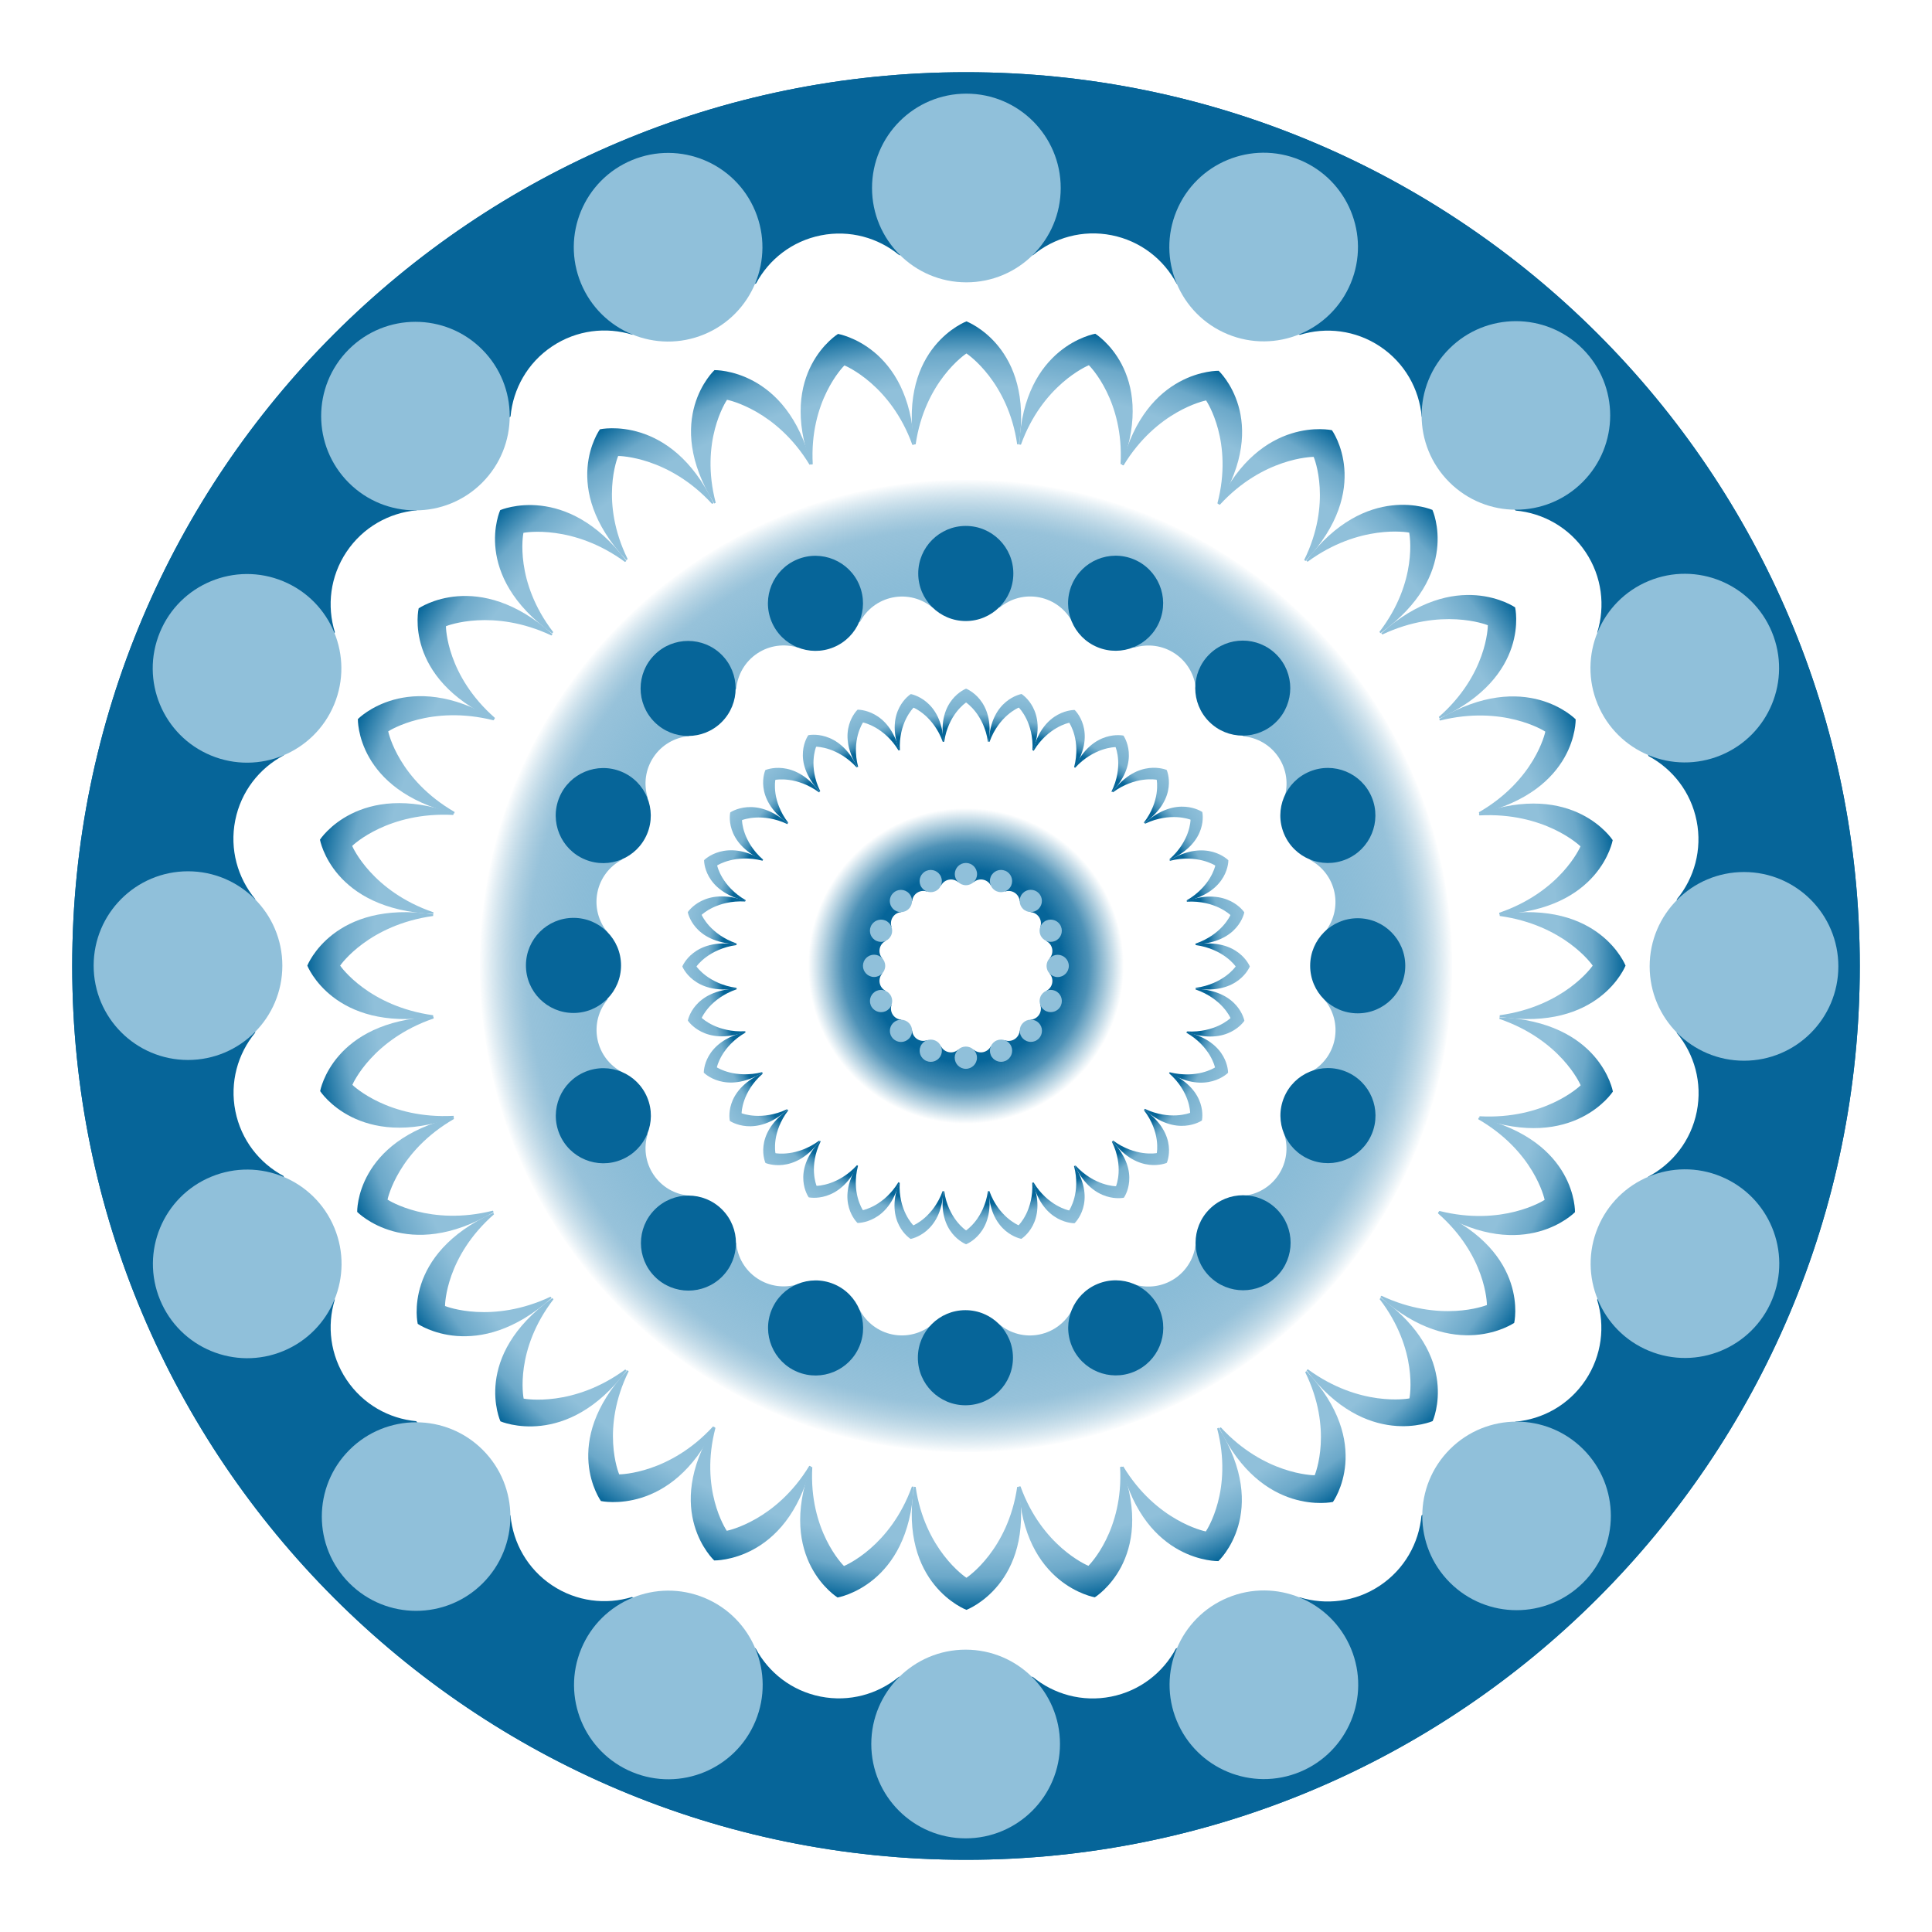 <?xml version="1.0" encoding="UTF-8" standalone="no"?>
<!DOCTYPE svg PUBLIC "-//W3C//DTD SVG 1.1//EN" "http://www.w3.org/Graphics/SVG/1.1/DTD/svg11.dtd">
<svg width="100%" height="100%" viewBox="0 0 600 600" version="1.1" xmlns="http://www.w3.org/2000/svg" xmlns:xlink="http://www.w3.org/1999/xlink" xml:space="preserve" xmlns:serif="http://www.serif.com/" style="fill-rule:evenodd;clip-rule:evenodd;stroke-linejoin:round;stroke-miterlimit:2;">
    <g transform="matrix(1,0,0,1,300,577.576)">
        <path d="M0,-555.152C-153.301,-555.152 -277.576,-430.876 -277.576,-277.576C-277.576,-124.276 -153.301,0 0,0C153.302,0 277.576,-124.276 277.576,-277.576C277.576,-430.876 153.302,-555.152 0,-555.152M0,-551.152C36.935,-551.152 72.762,-543.919 106.487,-529.654C139.064,-515.876 168.322,-496.149 193.448,-471.023C218.574,-445.897 238.3,-416.639 252.079,-384.063C266.344,-350.337 273.576,-314.51 273.576,-277.576C273.576,-240.642 266.344,-204.814 252.079,-171.09C238.3,-138.512 218.574,-109.255 193.447,-84.129C168.322,-59.003 139.064,-39.276 106.487,-25.498C72.762,-11.232 36.935,-4 0,-4C-36.934,-4 -72.762,-11.232 -106.487,-25.498C-139.064,-39.276 -168.321,-59.003 -193.448,-84.129C-218.574,-109.255 -238.3,-138.512 -252.079,-171.09C-266.343,-204.814 -273.576,-240.642 -273.576,-277.576C-273.576,-314.51 -266.343,-350.337 -252.079,-384.063C-238.3,-416.639 -218.574,-445.897 -193.448,-471.023C-168.322,-496.149 -139.064,-515.876 -106.487,-529.654C-72.762,-543.919 -36.934,-551.152 0,-551.152" style="fill:rgb(0,102,153);fill-rule:nonzero;"/>
    </g>
    <path d="M300,149C216.661,149 149,216.661 149,300C149,383.339 216.661,451 300,451C383.339,451 451,383.339 451,300C451,216.661 383.339,149 300,149ZM333.001,193.127C339.72,195.202 346.169,197.894 352.284,201.137C356.393,199.863 361.022,200.384 364.875,202.959C368.741,205.542 370.997,209.638 371.382,213.938C376.728,218.379 381.655,223.307 386.093,228.656C390.39,229.044 394.481,231.299 397.062,235.161C399.636,239.014 400.158,243.644 398.884,247.755C402.136,253.892 404.832,260.365 406.907,267.108C410.679,269.121 413.554,272.746 414.452,277.263C415.353,281.791 414.077,286.25 411.348,289.557C411.667,292.989 411.83,296.476 411.83,300C411.83,303.537 411.666,307.035 411.344,310.49C414.091,313.799 415.378,318.273 414.475,322.816C413.572,327.355 410.673,330.994 406.873,333.001C404.798,339.72 402.106,346.169 398.863,352.284C400.137,356.393 399.616,361.022 397.041,364.875C394.458,368.741 390.362,370.997 386.062,371.382C381.621,376.728 376.693,381.655 371.344,386.093C370.956,390.39 368.701,394.481 364.839,397.062C360.986,399.636 356.356,400.158 352.245,398.884C346.108,402.136 339.635,404.832 332.892,406.907C330.879,410.679 327.254,413.554 322.737,414.452C318.209,415.353 313.75,414.077 310.443,411.348C307.011,411.667 303.524,411.83 300,411.83C296.457,411.83 292.953,411.665 289.494,411.342C286.189,414.067 281.732,415.341 277.207,414.441C272.687,413.542 269.06,410.664 267.048,406.888C260.301,404.808 253.824,402.105 247.684,398.846C243.589,400.099 238.983,399.57 235.147,397.007C231.298,394.435 229.046,390.364 228.646,386.085C223.277,381.628 218.329,376.678 213.875,371.305C209.598,370.903 205.531,368.651 202.961,364.805C200.396,360.967 199.869,356.359 201.124,352.26C197.867,346.117 195.169,339.64 193.093,332.892C189.321,330.879 186.446,327.254 185.548,322.737C184.647,318.209 185.923,313.75 188.652,310.443C188.333,307.011 188.17,303.524 188.17,300C188.17,296.463 188.334,292.965 188.656,289.51C185.909,286.201 184.622,281.727 185.525,277.184C186.428,272.645 189.327,269.006 193.127,266.999C195.202,260.28 197.894,253.831 201.137,247.716C199.863,243.607 200.384,238.978 202.959,235.125C205.542,231.259 209.638,229.003 213.938,228.618C218.379,223.272 223.307,218.345 228.656,213.907C229.044,209.61 231.299,205.519 235.161,202.938C239.014,200.364 243.644,199.842 247.755,201.116C253.892,197.864 260.365,195.168 267.108,193.093C269.121,189.321 272.746,186.446 277.263,185.548C281.791,184.647 286.25,185.923 289.557,188.652C292.989,188.333 296.476,188.17 300,188.17C303.537,188.17 307.035,188.334 310.49,188.656C313.799,185.909 318.273,184.622 322.816,185.525C327.355,186.428 330.994,189.327 333.001,193.127Z" style="fill:url(#_Radial1);"/>
    <g transform="matrix(0.504,0,0,0.504,148.676,148.676)">
        <g transform="matrix(1.268,0,0,1.268,-80.286,-6.746)">
            <circle cx="300" cy="51.364" r="23.107" style="fill:rgb(6,101,153);"/>
        </g>
        <g transform="matrix(1.171,-0.485,0.485,1.171,-168.725,162.133)">
            <circle cx="300" cy="51.364" r="23.107" style="fill:rgb(6,101,153);"/>
        </g>
        <g transform="matrix(0.896,-0.896,0.896,0.896,-185.805,352)">
            <circle cx="300" cy="51.364" r="23.107" style="fill:rgb(6,101,153);"/>
        </g>
        <g transform="matrix(0.485,-1.171,1.171,0.485,-128.925,533.951)">
            <circle cx="300" cy="51.364" r="23.107" style="fill:rgb(6,101,153);"/>
        </g>
        <g transform="matrix(1.66533e-16,-1.268,1.268,1.66533e-16,-6.746,680.286)">
            <circle cx="300" cy="51.364" r="23.107" style="fill:rgb(6,101,153);"/>
        </g>
        <g transform="matrix(-0.485,-1.171,1.171,-0.485,162.133,768.725)">
            <circle cx="300" cy="51.364" r="23.107" style="fill:rgb(6,101,153);"/>
        </g>
        <g transform="matrix(-0.896,-0.896,0.896,-0.896,352,785.805)">
            <circle cx="300" cy="51.364" r="23.107" style="fill:rgb(6,101,153);"/>
        </g>
        <g transform="matrix(-1.171,-0.485,0.485,-1.171,533.951,728.925)">
            <circle cx="300" cy="51.364" r="23.107" style="fill:rgb(6,101,153);"/>
        </g>
        <g transform="matrix(-1.268,-2.44153e-16,2.44153e-16,-1.268,680.286,606.746)">
            <circle cx="300" cy="51.364" r="23.107" style="fill:rgb(6,101,153);"/>
        </g>
        <g transform="matrix(-1.171,0.485,-0.485,-1.171,768.725,437.867)">
            <circle cx="300" cy="51.364" r="23.107" style="fill:rgb(6,101,153);"/>
        </g>
        <g transform="matrix(-0.896,0.896,-0.896,-0.896,785.805,248)">
            <circle cx="300" cy="51.364" r="23.107" style="fill:rgb(6,101,153);"/>
        </g>
        <g transform="matrix(-0.485,1.171,-1.171,-0.485,728.925,66.049)">
            <circle cx="300" cy="51.364" r="23.107" style="fill:rgb(6,101,153);"/>
        </g>
        <g transform="matrix(-3.21772e-16,1.268,-1.268,-3.21772e-16,606.746,-80.286)">
            <circle cx="300" cy="51.364" r="23.107" style="fill:rgb(6,101,153);"/>
        </g>
        <g transform="matrix(0.485,1.171,-1.171,0.485,437.867,-168.725)">
            <circle cx="300" cy="51.364" r="23.107" style="fill:rgb(6,101,153);"/>
        </g>
        <g transform="matrix(0.896,0.896,-0.896,0.896,248,-185.805)">
            <circle cx="300" cy="51.364" r="23.107" style="fill:rgb(6,101,153);"/>
        </g>
        <g transform="matrix(1.171,0.485,-0.485,1.171,66.049,-128.926)">
            <circle cx="300" cy="51.364" r="23.107" style="fill:rgb(6,101,153);"/>
        </g>
    </g>
    <path d="M300,22.424C453.198,22.424 577.576,146.802 577.576,300C577.576,453.198 453.198,577.576 300,577.576C146.802,577.576 22.424,453.198 22.424,300C22.424,146.802 146.802,22.424 300,22.424ZM365.424,88.123C378.745,92.238 391.531,97.575 403.652,104.003C411.799,101.478 420.977,102.512 428.616,107.616C436.28,112.737 440.751,120.857 441.514,129.382C452.114,138.185 461.881,147.957 470.679,158.56C479.198,159.329 487.309,163.799 492.425,171.457C497.529,179.096 498.563,188.273 496.037,196.423C502.485,208.591 507.83,221.423 511.943,234.791C519.422,238.782 525.121,245.969 526.902,254.924C528.688,263.9 526.158,272.741 520.748,279.296C521.381,286.101 521.704,293.013 521.704,300C521.704,307.011 521.378,313.947 520.74,320.796C526.185,327.356 528.738,336.226 526.947,345.232C525.157,354.232 519.411,361.445 511.877,365.424C507.762,378.745 502.425,391.531 495.997,403.652C498.522,411.799 497.488,420.977 492.384,428.616C487.263,436.28 479.143,440.751 470.618,441.514C461.815,452.114 452.043,461.881 441.44,470.679C440.671,479.198 436.201,487.309 428.543,492.425C420.904,497.529 411.727,498.563 403.577,496.037C391.409,502.485 378.577,507.83 365.209,511.943C361.218,519.422 354.031,525.121 345.076,526.902C336.1,528.688 327.259,526.158 320.704,520.748C313.899,521.381 306.987,521.704 300,521.704C292.976,521.704 286.029,521.377 279.171,520.737C272.62,526.138 263.784,528.664 254.813,526.88C245.851,525.097 238.661,519.392 234.672,511.906C221.297,507.782 208.456,502.423 196.284,495.963C188.165,498.446 179.034,497.399 171.429,492.317C163.798,487.219 159.333,479.147 158.541,470.664C147.896,461.829 138.088,452.015 129.257,441.363C120.778,440.566 112.715,436.102 107.619,428.476C102.535,420.867 101.489,411.731 103.978,403.605C97.522,391.427 92.173,378.586 88.057,365.209C80.578,361.218 74.879,354.031 73.098,345.076C71.312,336.1 73.842,327.259 79.252,320.704C78.619,313.899 78.296,306.987 78.296,300C78.296,292.989 78.622,286.053 79.26,279.204C73.815,272.644 71.262,263.774 73.053,254.768C74.843,245.768 80.589,238.555 88.123,234.576C92.238,221.255 97.575,208.469 104.003,196.348C101.478,188.201 102.512,179.023 107.616,171.384C112.737,163.72 120.857,159.249 129.382,158.486C138.185,147.886 147.957,138.119 158.56,129.321C159.329,120.802 163.799,112.691 171.457,107.575C179.096,102.471 188.273,101.437 196.423,103.963C208.591,97.515 221.423,92.17 234.791,88.057C238.782,80.578 245.969,74.879 254.924,73.098C263.9,71.312 272.741,73.842 279.296,79.252C286.101,78.619 293.013,78.296 300,78.296C307.011,78.296 313.947,78.622 320.796,79.26C327.356,73.815 336.226,71.262 345.232,73.053C354.232,74.843 361.445,80.589 365.424,88.123Z" style="fill:rgb(6,101,153);"/>
    <g>
        <g transform="matrix(1.268,0,0,1.268,-80.286,-6.746)">
            <circle cx="300" cy="51.364" r="23.107" style="fill:rgb(144,192,218);"/>
        </g>
        <g transform="matrix(1.171,-0.485,0.485,1.171,-168.725,162.133)">
            <circle cx="300" cy="51.364" r="23.107" style="fill:rgb(144,192,218);"/>
        </g>
        <g transform="matrix(0.896,-0.896,0.896,0.896,-185.805,352)">
            <circle cx="300" cy="51.364" r="23.107" style="fill:rgb(144,192,218);"/>
        </g>
        <g transform="matrix(0.485,-1.171,1.171,0.485,-128.925,533.951)">
            <circle cx="300" cy="51.364" r="23.107" style="fill:rgb(144,192,218);"/>
        </g>
        <g transform="matrix(1.66533e-16,-1.268,1.268,1.66533e-16,-6.746,680.286)">
            <circle cx="300" cy="51.364" r="23.107" style="fill:rgb(144,192,218);"/>
        </g>
        <g transform="matrix(-0.485,-1.171,1.171,-0.485,162.133,768.725)">
            <circle cx="300" cy="51.364" r="23.107" style="fill:rgb(144,192,218);"/>
        </g>
        <g transform="matrix(-0.896,-0.896,0.896,-0.896,352,785.805)">
            <circle cx="300" cy="51.364" r="23.107" style="fill:rgb(144,192,218);"/>
        </g>
        <g transform="matrix(-1.171,-0.485,0.485,-1.171,533.951,728.925)">
            <circle cx="300" cy="51.364" r="23.107" style="fill:rgb(144,192,218);"/>
        </g>
        <g transform="matrix(-1.268,-2.44153e-16,2.44153e-16,-1.268,680.286,606.746)">
            <circle cx="300" cy="51.364" r="23.107" style="fill:rgb(144,192,218);"/>
        </g>
        <g transform="matrix(-1.171,0.485,-0.485,-1.171,768.725,437.867)">
            <circle cx="300" cy="51.364" r="23.107" style="fill:rgb(144,192,218);"/>
        </g>
        <g transform="matrix(-0.896,0.896,-0.896,-0.896,785.805,248)">
            <circle cx="300" cy="51.364" r="23.107" style="fill:rgb(144,192,218);"/>
        </g>
        <g transform="matrix(-0.485,1.171,-1.171,-0.485,728.925,66.049)">
            <circle cx="300" cy="51.364" r="23.107" style="fill:rgb(144,192,218);"/>
        </g>
        <g transform="matrix(-3.21772e-16,1.268,-1.268,-3.21772e-16,606.746,-80.286)">
            <circle cx="300" cy="51.364" r="23.107" style="fill:rgb(144,192,218);"/>
        </g>
        <g transform="matrix(0.485,1.171,-1.171,0.485,437.867,-168.725)">
            <circle cx="300" cy="51.364" r="23.107" style="fill:rgb(144,192,218);"/>
        </g>
        <g transform="matrix(0.896,0.896,-0.896,0.896,248,-185.805)">
            <circle cx="300" cy="51.364" r="23.107" style="fill:rgb(144,192,218);"/>
        </g>
        <g transform="matrix(1.171,0.485,-0.485,1.171,66.049,-128.926)">
            <circle cx="300" cy="51.364" r="23.107" style="fill:rgb(144,192,218);"/>
        </g>
    </g>
    <g transform="matrix(0.118,0,0,0.118,264.564,264.564)">
        <g transform="matrix(6.846,0,0,6.846,-1753.68,-1753.68)">
            <path d="M300,238.73C333.816,238.73 361.27,266.184 361.27,300C361.27,333.816 333.816,361.27 300,361.27C266.184,361.27 238.73,333.816 238.73,300C238.73,266.184 266.184,238.73 300,238.73ZM309.557,269.049C311.503,269.65 313.371,270.43 315.141,271.369C316.332,271 317.672,271.151 318.788,271.897C319.908,272.645 320.561,273.831 320.672,275.076C322.221,276.362 323.647,277.79 324.933,279.339C326.177,279.451 327.362,280.104 328.109,281.223C328.855,282.338 329.006,283.679 328.637,284.87C329.579,286.647 330.36,288.521 330.96,290.474C332.053,291.057 332.885,292.107 333.146,293.415C333.406,294.727 333.037,296.018 332.247,296.976C332.339,297.97 332.386,298.979 332.386,300C332.386,301.024 332.339,302.037 332.245,303.038C333.041,303.996 333.414,305.292 333.152,306.607C332.891,307.922 332.051,308.976 330.951,309.557C330.35,311.503 329.57,313.371 328.631,315.141C329,316.332 328.849,317.672 328.103,318.788C327.355,319.908 326.169,320.561 324.924,320.672C323.638,322.221 322.21,323.647 320.661,324.933C320.549,326.177 319.896,327.362 318.777,328.109C317.662,328.855 316.321,329.006 315.13,328.637C313.353,329.579 311.479,330.36 309.526,330.96C308.943,332.053 307.893,332.885 306.585,333.146C305.273,333.406 303.982,333.037 303.024,332.247C302.03,332.339 301.021,332.386 300,332.386C298.974,332.386 297.959,332.339 296.957,332.245C296,333.034 294.71,333.403 293.399,333.142C292.09,332.882 291.04,332.049 290.457,330.955C288.503,330.353 286.627,329.57 284.849,328.626C283.663,328.989 282.329,328.836 281.219,328.094C280.104,327.349 279.451,326.17 279.336,324.93C277.781,323.64 276.348,322.206 275.058,320.65C273.819,320.534 272.642,319.882 271.897,318.768C271.155,317.656 271.002,316.322 271.365,315.135C270.422,313.356 269.641,311.48 269.04,309.526C267.947,308.943 267.115,307.893 266.854,306.585C266.594,305.273 266.963,303.982 267.753,303.024C267.661,302.03 267.614,301.021 267.614,300C267.614,298.976 267.661,297.963 267.755,296.962C266.959,296.004 266.586,294.708 266.848,293.393C267.109,292.078 267.949,291.024 269.049,290.443C269.65,288.497 270.43,286.629 271.369,284.859C271,283.668 271.151,282.328 271.897,281.212C272.645,280.092 273.831,279.439 275.076,279.328C276.362,277.779 277.79,276.353 279.339,275.067C279.451,273.823 280.104,272.638 281.223,271.891C282.338,271.145 283.679,270.994 284.87,271.363C286.647,270.421 288.521,269.64 290.474,269.04C291.057,267.947 292.107,267.115 293.415,266.854C294.727,266.594 296.018,266.963 296.976,267.753C297.97,267.661 298.979,267.614 300,267.614C301.024,267.614 302.037,267.661 303.038,267.755C303.996,266.959 305.292,266.586 306.607,266.848C307.922,267.109 308.976,267.949 309.557,269.049Z" style="fill:url(#_Radial2);"/>
        </g>
        <g>
            <g transform="matrix(1.268,0,0,1.268,-80.286,-6.746)">
                <circle cx="300" cy="51.364" r="23.107" style="fill:rgb(144,192,218);"/>
            </g>
            <g transform="matrix(1.171,-0.485,0.485,1.171,-168.725,162.133)">
                <circle cx="300" cy="51.364" r="23.107" style="fill:rgb(144,192,218);"/>
            </g>
            <g transform="matrix(0.896,-0.896,0.896,0.896,-185.805,352)">
                <circle cx="300" cy="51.364" r="23.107" style="fill:rgb(144,192,218);"/>
            </g>
            <g transform="matrix(0.485,-1.171,1.171,0.485,-128.925,533.951)">
                <circle cx="300" cy="51.364" r="23.107" style="fill:rgb(144,192,218);"/>
            </g>
            <g transform="matrix(1.66533e-16,-1.268,1.268,1.66533e-16,-6.746,680.286)">
                <circle cx="300" cy="51.364" r="23.107" style="fill:rgb(144,192,218);"/>
            </g>
            <g transform="matrix(-0.485,-1.171,1.171,-0.485,162.133,768.725)">
                <circle cx="300" cy="51.364" r="23.107" style="fill:rgb(144,192,218);"/>
            </g>
            <g transform="matrix(-0.896,-0.896,0.896,-0.896,352,785.805)">
                <circle cx="300" cy="51.364" r="23.107" style="fill:rgb(144,192,218);"/>
            </g>
            <g transform="matrix(-1.171,-0.485,0.485,-1.171,533.951,728.925)">
                <circle cx="300" cy="51.364" r="23.107" style="fill:rgb(144,192,218);"/>
            </g>
            <g transform="matrix(-1.268,-2.44153e-16,2.44153e-16,-1.268,680.286,606.746)">
                <circle cx="300" cy="51.364" r="23.107" style="fill:rgb(144,192,218);"/>
            </g>
            <g transform="matrix(-1.171,0.485,-0.485,-1.171,768.725,437.867)">
                <circle cx="300" cy="51.364" r="23.107" style="fill:rgb(144,192,218);"/>
            </g>
            <g transform="matrix(-0.896,0.896,-0.896,-0.896,785.805,248)">
                <circle cx="300" cy="51.364" r="23.107" style="fill:rgb(144,192,218);"/>
            </g>
            <g transform="matrix(-0.485,1.171,-1.171,-0.485,728.925,66.049)">
                <circle cx="300" cy="51.364" r="23.107" style="fill:rgb(144,192,218);"/>
            </g>
            <g transform="matrix(-3.21772e-16,1.268,-1.268,-3.21772e-16,606.746,-80.286)">
                <circle cx="300" cy="51.364" r="23.107" style="fill:rgb(144,192,218);"/>
            </g>
            <g transform="matrix(0.485,1.171,-1.171,0.485,437.867,-168.725)">
                <circle cx="300" cy="51.364" r="23.107" style="fill:rgb(144,192,218);"/>
            </g>
            <g transform="matrix(0.896,0.896,-0.896,0.896,248,-185.805)">
                <circle cx="300" cy="51.364" r="23.107" style="fill:rgb(144,192,218);"/>
            </g>
            <g transform="matrix(1.171,0.485,-0.485,1.171,66.049,-128.926)">
                <circle cx="300" cy="51.364" r="23.107" style="fill:rgb(144,192,218);"/>
            </g>
        </g>
    </g>
    <g transform="matrix(1.108,0,0,1.083,-32.267,-25.019)">
        <g transform="matrix(0.924,-0.383,0.383,0.924,-91.969,137.641)">
            <path d="M300,115.258C300,115.258 318.977,122.544 314.703,150.561C314.237,150.518 314.703,150.56 314.231,150.516C311.672,132.544 300.377,124.699 300.009,124.472L300,124.466L299.991,124.472C299.623,124.699 288.328,132.544 285.769,150.516C285.297,150.56 285.763,150.518 285.297,150.561C281.023,122.544 300,115.258 300,115.258" style="fill:url(#_Radial3);"/>
        </g>
        <g transform="matrix(0.981,-0.195,0.195,0.981,-52.763,64.291)">
            <path d="M300,115.258C300,115.258 318.977,122.544 314.703,150.561C314.237,150.518 314.703,150.56 314.231,150.516C311.672,132.544 300.377,124.699 300.009,124.472L300,124.466L299.991,124.472C299.623,124.699 288.328,132.544 285.769,150.516C285.297,150.56 285.763,150.518 285.297,150.561C281.023,122.544 300,115.258 300,115.258" style="fill:url(#_Radial4);"/>
        </g>
        <g transform="matrix(0.831,-0.556,0.556,0.831,-116.112,217.23)">
            <path d="M300,115.258C300,115.258 318.977,122.544 314.703,150.561C314.237,150.518 314.703,150.56 314.231,150.516C311.672,132.544 300.377,124.699 300.009,124.472L300,124.466L299.991,124.472C299.623,124.699 288.328,132.544 285.769,150.516C285.297,150.56 285.763,150.518 285.297,150.561C281.023,122.544 300,115.258 300,115.258" style="fill:url(#_Radial5);"/>
        </g>
        <g transform="matrix(0.556,-0.831,0.831,0.556,-116.112,382.77)">
            <path d="M300,115.258C300,115.258 318.977,122.544 314.703,150.561C314.237,150.518 314.703,150.56 314.231,150.516C311.672,132.544 300.377,124.699 300.009,124.472L300,124.466L299.991,124.472C299.623,124.699 288.328,132.544 285.769,150.516C285.297,150.56 285.763,150.518 285.297,150.561C281.023,122.544 300,115.258 300,115.258" style="fill:url(#_Radial6);"/>
        </g>
        <g transform="matrix(0.707,-0.707,0.707,0.707,-124.264,300)">
            <path d="M300,115.258C300,115.258 318.977,122.544 314.703,150.561C314.237,150.518 314.703,150.56 314.231,150.516C311.672,132.544 300.377,124.699 300.009,124.472L300,124.466L299.991,124.472C299.623,124.699 288.328,132.544 285.769,150.516C285.297,150.56 285.763,150.518 285.297,150.561C281.023,122.544 300,115.258 300,115.258" style="fill:url(#_Radial7);"/>
        </g>
        <g transform="matrix(0.383,-0.924,0.924,0.383,-91.969,462.359)">
            <path d="M300,115.258C300,115.258 318.977,122.544 314.703,150.561C314.237,150.518 314.703,150.56 314.231,150.516C311.672,132.544 300.377,124.699 300.009,124.472L300,124.466L299.991,124.472C299.623,124.699 288.328,132.544 285.769,150.516C285.297,150.56 285.763,150.518 285.297,150.561C281.023,122.544 300,115.258 300,115.258" style="fill:url(#_Radial8);"/>
        </g>
        <g transform="matrix(0.195,-0.981,0.981,0.195,-52.763,535.708)">
            <path d="M300,115.258C300,115.258 318.977,122.544 314.703,150.561C314.237,150.518 314.703,150.56 314.231,150.516C311.672,132.544 300.377,124.699 300.009,124.472L300,124.466L299.991,124.472C299.623,124.699 288.328,132.544 285.769,150.516C285.297,150.56 285.763,150.518 285.297,150.561C281.023,122.544 300,115.258 300,115.258" style="fill:url(#_Radial9);"/>
        </g>
        <g transform="matrix(1.11022e-16,-1,1,1.11022e-16,-1.56319e-13,600)">
            <path d="M300,115.258C300,115.258 318.977,122.544 314.703,150.561C314.237,150.518 314.703,150.56 314.231,150.516C311.672,132.544 300.377,124.699 300.009,124.472L300,124.466L299.991,124.472C299.623,124.699 288.328,132.544 285.769,150.516C285.297,150.56 285.763,150.518 285.297,150.561C281.023,122.544 300,115.258 300,115.258" style="fill:url(#_Radial10);"/>
        </g>
        <g transform="matrix(-0.383,-0.924,0.924,-0.383,137.641,691.969)">
            <path d="M300,115.258C300,115.258 318.977,122.544 314.703,150.561C314.237,150.518 314.703,150.56 314.231,150.516C311.672,132.544 300.377,124.699 300.009,124.472L300,124.466L299.991,124.472C299.623,124.699 288.328,132.544 285.769,150.516C285.297,150.56 285.763,150.518 285.297,150.561C281.023,122.544 300,115.258 300,115.258" style="fill:url(#_Radial11);"/>
        </g>
        <g transform="matrix(-0.195,-0.981,0.981,-0.195,64.291,652.763)">
            <path d="M300,115.258C300,115.258 318.977,122.544 314.703,150.561C314.237,150.518 314.703,150.56 314.231,150.516C311.672,132.544 300.377,124.699 300.009,124.472L300,124.466L299.991,124.472C299.623,124.699 288.328,132.544 285.769,150.516C285.297,150.56 285.763,150.518 285.297,150.561C281.023,122.544 300,115.258 300,115.258" style="fill:url(#_Radial12);"/>
        </g>
        <g transform="matrix(-0.556,-0.831,0.831,-0.556,217.23,716.112)">
            <path d="M300,115.258C300,115.258 318.977,122.544 314.703,150.561C314.237,150.518 314.703,150.56 314.231,150.516C311.672,132.544 300.377,124.699 300.009,124.472L300,124.466L299.991,124.472C299.623,124.699 288.328,132.544 285.769,150.516C285.297,150.56 285.763,150.518 285.297,150.561C281.023,122.544 300,115.258 300,115.258" style="fill:url(#_Radial13);"/>
        </g>
        <g transform="matrix(-0.831,-0.556,0.556,-0.831,382.77,716.112)">
            <path d="M300,115.258C300,115.258 318.977,122.544 314.703,150.561C314.237,150.518 314.703,150.56 314.231,150.516C311.672,132.544 300.377,124.699 300.009,124.472L300,124.466L299.991,124.472C299.623,124.699 288.328,132.544 285.769,150.516C285.297,150.56 285.763,150.518 285.297,150.561C281.023,122.544 300,115.258 300,115.258" style="fill:url(#_Radial14);"/>
        </g>
        <g transform="matrix(-0.707,-0.707,0.707,-0.707,300,724.264)">
            <path d="M300,115.258C300,115.258 318.977,122.544 314.703,150.561C314.237,150.518 314.703,150.56 314.231,150.516C311.672,132.544 300.377,124.699 300.009,124.472L300,124.466L299.991,124.472C299.623,124.699 288.328,132.544 285.769,150.516C285.297,150.56 285.763,150.518 285.297,150.561C281.023,122.544 300,115.258 300,115.258" style="fill:url(#_Radial15);"/>
        </g>
        <g transform="matrix(-0.924,-0.383,0.383,-0.924,462.359,691.969)">
            <path d="M300,115.258C300,115.258 318.977,122.544 314.703,150.561C314.237,150.518 314.703,150.56 314.231,150.516C311.672,132.544 300.377,124.699 300.009,124.472L300,124.466L299.991,124.472C299.623,124.699 288.328,132.544 285.769,150.516C285.297,150.56 285.763,150.518 285.297,150.561C281.023,122.544 300,115.258 300,115.258" style="fill:url(#_Radial16);"/>
        </g>
        <g transform="matrix(-0.981,-0.195,0.195,-0.981,535.708,652.763)">
            <path d="M300,115.258C300,115.258 318.977,122.544 314.703,150.561C314.237,150.518 314.703,150.56 314.231,150.516C311.672,132.544 300.377,124.699 300.009,124.472L300,124.466L299.991,124.472C299.623,124.699 288.328,132.544 285.769,150.516C285.297,150.56 285.763,150.518 285.297,150.561C281.023,122.544 300,115.258 300,115.258" style="fill:url(#_Radial17);"/>
        </g>
        <g transform="matrix(-1,-1.72255e-16,1.72255e-16,-1,600,600)">
            <path d="M300,115.258C300,115.258 318.977,122.544 314.703,150.561C314.237,150.518 314.703,150.56 314.231,150.516C311.672,132.544 300.377,124.699 300.009,124.472L300,124.466L299.991,124.472C299.623,124.699 288.328,132.544 285.769,150.516C285.297,150.56 285.763,150.518 285.297,150.561C281.023,122.544 300,115.258 300,115.258" style="fill:url(#_Radial18);"/>
        </g>
        <g transform="matrix(-0.924,0.383,-0.383,-0.924,691.969,462.359)">
            <path d="M300,115.258C300,115.258 318.977,122.544 314.703,150.561C314.237,150.518 314.703,150.56 314.231,150.516C311.672,132.544 300.377,124.699 300.009,124.472L300,124.466L299.991,124.472C299.623,124.699 288.328,132.544 285.769,150.516C285.297,150.56 285.763,150.518 285.297,150.561C281.023,122.544 300,115.258 300,115.258" style="fill:url(#_Radial19);"/>
        </g>
        <g transform="matrix(-0.981,0.195,-0.195,-0.981,652.763,535.708)">
            <path d="M300,115.258C300,115.258 318.977,122.544 314.703,150.561C314.237,150.518 314.703,150.56 314.231,150.516C311.672,132.544 300.377,124.699 300.009,124.472L300,124.466L299.991,124.472C299.623,124.699 288.328,132.544 285.769,150.516C285.297,150.56 285.763,150.518 285.297,150.561C281.023,122.544 300,115.258 300,115.258" style="fill:url(#_Radial20);"/>
        </g>
        <g transform="matrix(-0.831,0.556,-0.556,-0.831,716.112,382.77)">
            <path d="M300,115.258C300,115.258 318.977,122.544 314.703,150.561C314.237,150.518 314.703,150.56 314.231,150.516C311.672,132.544 300.377,124.699 300.009,124.472L300,124.466L299.991,124.472C299.623,124.699 288.328,132.544 285.769,150.516C285.297,150.56 285.763,150.518 285.297,150.561C281.023,122.544 300,115.258 300,115.258" style="fill:url(#_Radial21);"/>
        </g>
        <g transform="matrix(-0.556,0.831,-0.831,-0.556,716.112,217.23)">
            <path d="M300,115.258C300,115.258 318.977,122.544 314.703,150.561C314.237,150.518 314.703,150.56 314.231,150.516C311.672,132.544 300.377,124.699 300.009,124.472L300,124.466L299.991,124.472C299.623,124.699 288.328,132.544 285.769,150.516C285.297,150.56 285.763,150.518 285.297,150.561C281.023,122.544 300,115.258 300,115.258" style="fill:url(#_Radial22);"/>
        </g>
        <g transform="matrix(-0.707,0.707,-0.707,-0.707,724.264,300)">
            <path d="M300,115.258C300,115.258 318.977,122.544 314.703,150.561C314.237,150.518 314.703,150.56 314.231,150.516C311.672,132.544 300.377,124.699 300.009,124.472L300,124.466L299.991,124.472C299.623,124.699 288.328,132.544 285.769,150.516C285.297,150.56 285.763,150.518 285.297,150.561C281.023,122.544 300,115.258 300,115.258" style="fill:url(#_Radial23);"/>
        </g>
        <g transform="matrix(-0.383,0.924,-0.924,-0.383,691.969,137.641)">
            <path d="M300,115.258C300,115.258 318.977,122.544 314.703,150.561C314.237,150.518 314.703,150.56 314.231,150.516C311.672,132.544 300.377,124.699 300.009,124.472L300,124.466L299.991,124.472C299.623,124.699 288.328,132.544 285.769,150.516C285.297,150.56 285.763,150.518 285.297,150.561C281.023,122.544 300,115.258 300,115.258" style="fill:url(#_Radial24);"/>
        </g>
        <g transform="matrix(-0.195,0.981,-0.981,-0.195,652.763,64.291)">
            <path d="M300,115.258C300,115.258 318.977,122.544 314.703,150.561C314.237,150.518 314.703,150.56 314.231,150.516C311.672,132.544 300.377,124.699 300.009,124.472L300,124.466L299.991,124.472C299.623,124.699 288.328,132.544 285.769,150.516C285.297,150.56 285.763,150.518 285.297,150.561C281.023,122.544 300,115.258 300,115.258" style="fill:url(#_Radial25);"/>
        </g>
        <g transform="matrix(-2.33487e-16,1,-1,-2.33487e-16,600,0)">
            <path d="M300,115.258C300,115.258 318.977,122.544 314.703,150.561C314.237,150.518 314.703,150.56 314.231,150.516C311.672,132.544 300.377,124.699 300.009,124.472L300,124.466L299.991,124.472C299.623,124.699 288.328,132.544 285.769,150.516C285.297,150.56 285.763,150.518 285.297,150.561C281.023,122.544 300,115.258 300,115.258" style="fill:url(#_Radial26);"/>
        </g>
        <g transform="matrix(0.383,0.924,-0.924,0.383,462.359,-91.969)">
            <path d="M300,115.258C300,115.258 318.977,122.544 314.703,150.561C314.237,150.518 314.703,150.56 314.231,150.516C311.672,132.544 300.377,124.699 300.009,124.472L300,124.466L299.991,124.472C299.623,124.699 288.328,132.544 285.769,150.516C285.297,150.56 285.763,150.518 285.297,150.561C281.023,122.544 300,115.258 300,115.258" style="fill:url(#_Radial27);"/>
        </g>
        <g transform="matrix(0.195,0.981,-0.981,0.195,535.708,-52.763)">
            <path d="M300,115.258C300,115.258 318.977,122.544 314.703,150.561C314.237,150.518 314.703,150.56 314.231,150.516C311.672,132.544 300.377,124.699 300.009,124.472L300,124.466L299.991,124.472C299.623,124.699 288.328,132.544 285.769,150.516C285.297,150.56 285.763,150.518 285.297,150.561C281.023,122.544 300,115.258 300,115.258" style="fill:url(#_Radial28);"/>
        </g>
        <g transform="matrix(0.556,0.831,-0.831,0.556,382.77,-116.112)">
            <path d="M300,115.258C300,115.258 318.977,122.544 314.703,150.561C314.237,150.518 314.703,150.56 314.231,150.516C311.672,132.544 300.377,124.699 300.009,124.472L300,124.466L299.991,124.472C299.623,124.699 288.328,132.544 285.769,150.516C285.297,150.56 285.763,150.518 285.297,150.561C281.023,122.544 300,115.258 300,115.258" style="fill:url(#_Radial29);"/>
        </g>
        <g transform="matrix(0.831,0.556,-0.556,0.831,217.23,-116.112)">
            <path d="M300,115.258C300,115.258 318.977,122.544 314.703,150.561C314.237,150.518 314.703,150.56 314.231,150.516C311.672,132.544 300.377,124.699 300.009,124.472L300,124.466L299.991,124.472C299.623,124.699 288.328,132.544 285.769,150.516C285.297,150.56 285.763,150.518 285.297,150.561C281.023,122.544 300,115.258 300,115.258" style="fill:url(#_Radial30);"/>
        </g>
        <g transform="matrix(0.707,0.707,-0.707,0.707,300,-124.264)">
            <path d="M300,115.258C300,115.258 318.977,122.544 314.703,150.561C314.237,150.518 314.703,150.56 314.231,150.516C311.672,132.544 300.377,124.699 300.009,124.472L300,124.466L299.991,124.472C299.623,124.699 288.328,132.544 285.769,150.516C285.297,150.56 285.763,150.518 285.297,150.561C281.023,122.544 300,115.258 300,115.258" style="fill:url(#_Radial31);"/>
        </g>
        <g transform="matrix(0.924,0.383,-0.383,0.924,137.641,-91.969)">
            <path d="M300,115.258C300,115.258 318.977,122.544 314.703,150.561C314.237,150.518 314.703,150.56 314.231,150.516C311.672,132.544 300.377,124.699 300.009,124.472L300,124.466L299.991,124.472C299.623,124.699 288.328,132.544 285.769,150.516C285.297,150.56 285.763,150.518 285.297,150.561C281.023,122.544 300,115.258 300,115.258" style="fill:url(#_Radial32);"/>
        </g>
        <g transform="matrix(0.981,0.195,-0.195,0.981,64.291,-52.763)">
            <path d="M300,115.258C300,115.258 318.977,122.544 314.703,150.561C314.237,150.518 314.703,150.56 314.231,150.516C311.672,132.544 300.377,124.699 300.009,124.472L300,124.466L299.991,124.472C299.623,124.699 288.328,132.544 285.769,150.516C285.297,150.56 285.763,150.518 285.297,150.561C281.023,122.544 300,115.258 300,115.258" style="fill:url(#_Radial33);"/>
        </g>
        <path d="M300,115.258C300,115.258 318.977,122.544 314.703,150.561C314.237,150.518 314.703,150.56 314.231,150.516C311.672,132.544 300.377,124.699 300.009,124.472L300,124.466L299.991,124.472C299.623,124.699 288.328,132.544 285.769,150.516C285.297,150.56 285.763,150.518 285.297,150.561C281.023,122.544 300,115.258 300,115.258" style="fill:url(#_Radial34);"/>
    </g>
    <g transform="matrix(0.477,0,0,0.467,156.923,160.044)">
        <g transform="matrix(0.924,-0.383,0.383,0.924,-91.969,137.641)">
            <path d="M300,115.258C300,115.258 318.977,122.544 314.703,150.561C314.237,150.518 314.703,150.56 314.231,150.516C311.672,132.544 300.377,124.699 300.009,124.472L300,124.466L299.991,124.472C299.623,124.699 288.328,132.544 285.769,150.516C285.297,150.56 285.763,150.518 285.297,150.561C281.023,122.544 300,115.258 300,115.258" style="fill:url(#_Radial35);"/>
        </g>
        <g transform="matrix(0.981,-0.195,0.195,0.981,-52.763,64.291)">
            <path d="M300,115.258C300,115.258 318.977,122.544 314.703,150.561C314.237,150.518 314.703,150.56 314.231,150.516C311.672,132.544 300.377,124.699 300.009,124.472L300,124.466L299.991,124.472C299.623,124.699 288.328,132.544 285.769,150.516C285.297,150.56 285.763,150.518 285.297,150.561C281.023,122.544 300,115.258 300,115.258" style="fill:url(#_Radial36);"/>
        </g>
        <g transform="matrix(0.831,-0.556,0.556,0.831,-116.112,217.23)">
            <path d="M300,115.258C300,115.258 318.977,122.544 314.703,150.561C314.237,150.518 314.703,150.56 314.231,150.516C311.672,132.544 300.377,124.699 300.009,124.472L300,124.466L299.991,124.472C299.623,124.699 288.328,132.544 285.769,150.516C285.297,150.56 285.763,150.518 285.297,150.561C281.023,122.544 300,115.258 300,115.258" style="fill:url(#_Radial37);"/>
        </g>
        <g transform="matrix(0.556,-0.831,0.831,0.556,-116.112,382.77)">
            <path d="M300,115.258C300,115.258 318.977,122.544 314.703,150.561C314.237,150.518 314.703,150.56 314.231,150.516C311.672,132.544 300.377,124.699 300.009,124.472L300,124.466L299.991,124.472C299.623,124.699 288.328,132.544 285.769,150.516C285.297,150.56 285.763,150.518 285.297,150.561C281.023,122.544 300,115.258 300,115.258" style="fill:url(#_Radial38);"/>
        </g>
        <g transform="matrix(0.707,-0.707,0.707,0.707,-124.264,300)">
            <path d="M300,115.258C300,115.258 318.977,122.544 314.703,150.561C314.237,150.518 314.703,150.56 314.231,150.516C311.672,132.544 300.377,124.699 300.009,124.472L300,124.466L299.991,124.472C299.623,124.699 288.328,132.544 285.769,150.516C285.297,150.56 285.763,150.518 285.297,150.561C281.023,122.544 300,115.258 300,115.258" style="fill:url(#_Radial39);"/>
        </g>
        <g transform="matrix(0.383,-0.924,0.924,0.383,-91.969,462.359)">
            <path d="M300,115.258C300,115.258 318.977,122.544 314.703,150.561C314.237,150.518 314.703,150.56 314.231,150.516C311.672,132.544 300.377,124.699 300.009,124.472L300,124.466L299.991,124.472C299.623,124.699 288.328,132.544 285.769,150.516C285.297,150.56 285.763,150.518 285.297,150.561C281.023,122.544 300,115.258 300,115.258" style="fill:url(#_Radial40);"/>
        </g>
        <g transform="matrix(0.195,-0.981,0.981,0.195,-52.763,535.708)">
            <path d="M300,115.258C300,115.258 318.977,122.544 314.703,150.561C314.237,150.518 314.703,150.56 314.231,150.516C311.672,132.544 300.377,124.699 300.009,124.472L300,124.466L299.991,124.472C299.623,124.699 288.328,132.544 285.769,150.516C285.297,150.56 285.763,150.518 285.297,150.561C281.023,122.544 300,115.258 300,115.258" style="fill:url(#_Radial41);"/>
        </g>
        <g transform="matrix(1.11022e-16,-1,1,1.11022e-16,-1.56319e-13,600)">
            <path d="M300,115.258C300,115.258 318.977,122.544 314.703,150.561C314.237,150.518 314.703,150.56 314.231,150.516C311.672,132.544 300.377,124.699 300.009,124.472L300,124.466L299.991,124.472C299.623,124.699 288.328,132.544 285.769,150.516C285.297,150.56 285.763,150.518 285.297,150.561C281.023,122.544 300,115.258 300,115.258" style="fill:url(#_Radial42);"/>
        </g>
        <g transform="matrix(-0.383,-0.924,0.924,-0.383,137.641,691.969)">
            <path d="M300,115.258C300,115.258 318.977,122.544 314.703,150.561C314.237,150.518 314.703,150.56 314.231,150.516C311.672,132.544 300.377,124.699 300.009,124.472L300,124.466L299.991,124.472C299.623,124.699 288.328,132.544 285.769,150.516C285.297,150.56 285.763,150.518 285.297,150.561C281.023,122.544 300,115.258 300,115.258" style="fill:url(#_Radial43);"/>
        </g>
        <g transform="matrix(-0.195,-0.981,0.981,-0.195,64.291,652.763)">
            <path d="M300,115.258C300,115.258 318.977,122.544 314.703,150.561C314.237,150.518 314.703,150.56 314.231,150.516C311.672,132.544 300.377,124.699 300.009,124.472L300,124.466L299.991,124.472C299.623,124.699 288.328,132.544 285.769,150.516C285.297,150.56 285.763,150.518 285.297,150.561C281.023,122.544 300,115.258 300,115.258" style="fill:url(#_Radial44);"/>
        </g>
        <g transform="matrix(-0.556,-0.831,0.831,-0.556,217.23,716.112)">
            <path d="M300,115.258C300,115.258 318.977,122.544 314.703,150.561C314.237,150.518 314.703,150.56 314.231,150.516C311.672,132.544 300.377,124.699 300.009,124.472L300,124.466L299.991,124.472C299.623,124.699 288.328,132.544 285.769,150.516C285.297,150.56 285.763,150.518 285.297,150.561C281.023,122.544 300,115.258 300,115.258" style="fill:url(#_Radial45);"/>
        </g>
        <g transform="matrix(-0.831,-0.556,0.556,-0.831,382.77,716.112)">
            <path d="M300,115.258C300,115.258 318.977,122.544 314.703,150.561C314.237,150.518 314.703,150.56 314.231,150.516C311.672,132.544 300.377,124.699 300.009,124.472L300,124.466L299.991,124.472C299.623,124.699 288.328,132.544 285.769,150.516C285.297,150.56 285.763,150.518 285.297,150.561C281.023,122.544 300,115.258 300,115.258" style="fill:url(#_Radial46);"/>
        </g>
        <g transform="matrix(-0.707,-0.707,0.707,-0.707,300,724.264)">
            <path d="M300,115.258C300,115.258 318.977,122.544 314.703,150.561C314.237,150.518 314.703,150.56 314.231,150.516C311.672,132.544 300.377,124.699 300.009,124.472L300,124.466L299.991,124.472C299.623,124.699 288.328,132.544 285.769,150.516C285.297,150.56 285.763,150.518 285.297,150.561C281.023,122.544 300,115.258 300,115.258" style="fill:url(#_Radial47);"/>
        </g>
        <g transform="matrix(-0.924,-0.383,0.383,-0.924,462.359,691.969)">
            <path d="M300,115.258C300,115.258 318.977,122.544 314.703,150.561C314.237,150.518 314.703,150.56 314.231,150.516C311.672,132.544 300.377,124.699 300.009,124.472L300,124.466L299.991,124.472C299.623,124.699 288.328,132.544 285.769,150.516C285.297,150.56 285.763,150.518 285.297,150.561C281.023,122.544 300,115.258 300,115.258" style="fill:url(#_Radial48);"/>
        </g>
        <g transform="matrix(-0.981,-0.195,0.195,-0.981,535.708,652.763)">
            <path d="M300,115.258C300,115.258 318.977,122.544 314.703,150.561C314.237,150.518 314.703,150.56 314.231,150.516C311.672,132.544 300.377,124.699 300.009,124.472L300,124.466L299.991,124.472C299.623,124.699 288.328,132.544 285.769,150.516C285.297,150.56 285.763,150.518 285.297,150.561C281.023,122.544 300,115.258 300,115.258" style="fill:url(#_Radial49);"/>
        </g>
        <g transform="matrix(-1,-1.72255e-16,1.72255e-16,-1,600,600)">
            <path d="M300,115.258C300,115.258 318.977,122.544 314.703,150.561C314.237,150.518 314.703,150.56 314.231,150.516C311.672,132.544 300.377,124.699 300.009,124.472L300,124.466L299.991,124.472C299.623,124.699 288.328,132.544 285.769,150.516C285.297,150.56 285.763,150.518 285.297,150.561C281.023,122.544 300,115.258 300,115.258" style="fill:url(#_Radial50);"/>
        </g>
        <g transform="matrix(-0.924,0.383,-0.383,-0.924,691.969,462.359)">
            <path d="M300,115.258C300,115.258 318.977,122.544 314.703,150.561C314.237,150.518 314.703,150.56 314.231,150.516C311.672,132.544 300.377,124.699 300.009,124.472L300,124.466L299.991,124.472C299.623,124.699 288.328,132.544 285.769,150.516C285.297,150.56 285.763,150.518 285.297,150.561C281.023,122.544 300,115.258 300,115.258" style="fill:url(#_Radial51);"/>
        </g>
        <g transform="matrix(-0.981,0.195,-0.195,-0.981,652.763,535.708)">
            <path d="M300,115.258C300,115.258 318.977,122.544 314.703,150.561C314.237,150.518 314.703,150.56 314.231,150.516C311.672,132.544 300.377,124.699 300.009,124.472L300,124.466L299.991,124.472C299.623,124.699 288.328,132.544 285.769,150.516C285.297,150.56 285.763,150.518 285.297,150.561C281.023,122.544 300,115.258 300,115.258" style="fill:url(#_Radial52);"/>
        </g>
        <g transform="matrix(-0.831,0.556,-0.556,-0.831,716.112,382.77)">
            <path d="M300,115.258C300,115.258 318.977,122.544 314.703,150.561C314.237,150.518 314.703,150.56 314.231,150.516C311.672,132.544 300.377,124.699 300.009,124.472L300,124.466L299.991,124.472C299.623,124.699 288.328,132.544 285.769,150.516C285.297,150.56 285.763,150.518 285.297,150.561C281.023,122.544 300,115.258 300,115.258" style="fill:url(#_Radial53);"/>
        </g>
        <g transform="matrix(-0.556,0.831,-0.831,-0.556,716.112,217.23)">
            <path d="M300,115.258C300,115.258 318.977,122.544 314.703,150.561C314.237,150.518 314.703,150.56 314.231,150.516C311.672,132.544 300.377,124.699 300.009,124.472L300,124.466L299.991,124.472C299.623,124.699 288.328,132.544 285.769,150.516C285.297,150.56 285.763,150.518 285.297,150.561C281.023,122.544 300,115.258 300,115.258" style="fill:url(#_Radial54);"/>
        </g>
        <g transform="matrix(-0.707,0.707,-0.707,-0.707,724.264,300)">
            <path d="M300,115.258C300,115.258 318.977,122.544 314.703,150.561C314.237,150.518 314.703,150.56 314.231,150.516C311.672,132.544 300.377,124.699 300.009,124.472L300,124.466L299.991,124.472C299.623,124.699 288.328,132.544 285.769,150.516C285.297,150.56 285.763,150.518 285.297,150.561C281.023,122.544 300,115.258 300,115.258" style="fill:url(#_Radial55);"/>
        </g>
        <g transform="matrix(-0.383,0.924,-0.924,-0.383,691.969,137.641)">
            <path d="M300,115.258C300,115.258 318.977,122.544 314.703,150.561C314.237,150.518 314.703,150.56 314.231,150.516C311.672,132.544 300.377,124.699 300.009,124.472L300,124.466L299.991,124.472C299.623,124.699 288.328,132.544 285.769,150.516C285.297,150.56 285.763,150.518 285.297,150.561C281.023,122.544 300,115.258 300,115.258" style="fill:url(#_Radial56);"/>
        </g>
        <g transform="matrix(-0.195,0.981,-0.981,-0.195,652.763,64.291)">
            <path d="M300,115.258C300,115.258 318.977,122.544 314.703,150.561C314.237,150.518 314.703,150.56 314.231,150.516C311.672,132.544 300.377,124.699 300.009,124.472L300,124.466L299.991,124.472C299.623,124.699 288.328,132.544 285.769,150.516C285.297,150.56 285.763,150.518 285.297,150.561C281.023,122.544 300,115.258 300,115.258" style="fill:url(#_Radial57);"/>
        </g>
        <g transform="matrix(-2.33487e-16,1,-1,-2.33487e-16,600,0)">
            <path d="M300,115.258C300,115.258 318.977,122.544 314.703,150.561C314.237,150.518 314.703,150.56 314.231,150.516C311.672,132.544 300.377,124.699 300.009,124.472L300,124.466L299.991,124.472C299.623,124.699 288.328,132.544 285.769,150.516C285.297,150.56 285.763,150.518 285.297,150.561C281.023,122.544 300,115.258 300,115.258" style="fill:url(#_Radial58);"/>
        </g>
        <g transform="matrix(0.383,0.924,-0.924,0.383,462.359,-91.969)">
            <path d="M300,115.258C300,115.258 318.977,122.544 314.703,150.561C314.237,150.518 314.703,150.56 314.231,150.516C311.672,132.544 300.377,124.699 300.009,124.472L300,124.466L299.991,124.472C299.623,124.699 288.328,132.544 285.769,150.516C285.297,150.56 285.763,150.518 285.297,150.561C281.023,122.544 300,115.258 300,115.258" style="fill:url(#_Radial59);"/>
        </g>
        <g transform="matrix(0.195,0.981,-0.981,0.195,535.708,-52.763)">
            <path d="M300,115.258C300,115.258 318.977,122.544 314.703,150.561C314.237,150.518 314.703,150.56 314.231,150.516C311.672,132.544 300.377,124.699 300.009,124.472L300,124.466L299.991,124.472C299.623,124.699 288.328,132.544 285.769,150.516C285.297,150.56 285.763,150.518 285.297,150.561C281.023,122.544 300,115.258 300,115.258" style="fill:url(#_Radial60);"/>
        </g>
        <g transform="matrix(0.556,0.831,-0.831,0.556,382.77,-116.112)">
            <path d="M300,115.258C300,115.258 318.977,122.544 314.703,150.561C314.237,150.518 314.703,150.56 314.231,150.516C311.672,132.544 300.377,124.699 300.009,124.472L300,124.466L299.991,124.472C299.623,124.699 288.328,132.544 285.769,150.516C285.297,150.56 285.763,150.518 285.297,150.561C281.023,122.544 300,115.258 300,115.258" style="fill:url(#_Radial61);"/>
        </g>
        <g transform="matrix(0.831,0.556,-0.556,0.831,217.23,-116.112)">
            <path d="M300,115.258C300,115.258 318.977,122.544 314.703,150.561C314.237,150.518 314.703,150.56 314.231,150.516C311.672,132.544 300.377,124.699 300.009,124.472L300,124.466L299.991,124.472C299.623,124.699 288.328,132.544 285.769,150.516C285.297,150.56 285.763,150.518 285.297,150.561C281.023,122.544 300,115.258 300,115.258" style="fill:url(#_Radial62);"/>
        </g>
        <g transform="matrix(0.707,0.707,-0.707,0.707,300,-124.264)">
            <path d="M300,115.258C300,115.258 318.977,122.544 314.703,150.561C314.237,150.518 314.703,150.56 314.231,150.516C311.672,132.544 300.377,124.699 300.009,124.472L300,124.466L299.991,124.472C299.623,124.699 288.328,132.544 285.769,150.516C285.297,150.56 285.763,150.518 285.297,150.561C281.023,122.544 300,115.258 300,115.258" style="fill:url(#_Radial63);"/>
        </g>
        <g transform="matrix(0.924,0.383,-0.383,0.924,137.641,-91.969)">
            <path d="M300,115.258C300,115.258 318.977,122.544 314.703,150.561C314.237,150.518 314.703,150.56 314.231,150.516C311.672,132.544 300.377,124.699 300.009,124.472L300,124.466L299.991,124.472C299.623,124.699 288.328,132.544 285.769,150.516C285.297,150.56 285.763,150.518 285.297,150.561C281.023,122.544 300,115.258 300,115.258" style="fill:url(#_Radial64);"/>
        </g>
        <g transform="matrix(0.981,0.195,-0.195,0.981,64.291,-52.763)">
            <path d="M300,115.258C300,115.258 318.977,122.544 314.703,150.561C314.237,150.518 314.703,150.56 314.231,150.516C311.672,132.544 300.377,124.699 300.009,124.472L300,124.466L299.991,124.472C299.623,124.699 288.328,132.544 285.769,150.516C285.297,150.56 285.763,150.518 285.297,150.561C281.023,122.544 300,115.258 300,115.258" style="fill:url(#_Radial65);"/>
        </g>
        <path d="M300,115.258C300,115.258 318.977,122.544 314.703,150.561C314.237,150.518 314.703,150.56 314.231,150.516C311.672,132.544 300.377,124.699 300.009,124.472L300,124.466L299.991,124.472C299.623,124.699 288.328,132.544 285.769,150.516C285.297,150.56 285.763,150.518 285.297,150.561C281.023,122.544 300,115.258 300,115.258" style="fill:url(#_Radial66);"/>
    </g>
    <defs>
        <radialGradient id="_Radial1" cx="0" cy="0" r="1" gradientUnits="userSpaceOnUse" gradientTransform="matrix(151,5.68434e-14,-5.68434e-14,151,300,300)"><stop offset="0" style="stop-color:rgb(144,192,218);stop-opacity:1"/><stop offset="0.78" style="stop-color:rgb(138,188,215);stop-opacity:1"/><stop offset="0.9" style="stop-color:rgb(120,176,207);stop-opacity:0.77"/><stop offset="1" style="stop-color:rgb(60,137,178);stop-opacity:0"/></radialGradient>
        <radialGradient id="_Radial2" cx="0" cy="0" r="1" gradientUnits="userSpaceOnUse" gradientTransform="matrix(60.673,0,0,60.673,300,300)"><stop offset="0" style="stop-color:rgb(6,101,153);stop-opacity:1"/><stop offset="0.61" style="stop-color:rgb(6,101,153);stop-opacity:1"/><stop offset="0.78" style="stop-color:rgb(6,101,153);stop-opacity:0.71"/><stop offset="1" style="stop-color:rgb(6,102,153);stop-opacity:0"/></radialGradient>
        <radialGradient id="_Radial3" cx="0" cy="0" r="1" gradientUnits="userSpaceOnUse" gradientTransform="matrix(170.679,70.698,-70.698,170.679,300,300)"><stop offset="0" style="stop-color:rgb(144,192,218);stop-opacity:1"/><stop offset="0.9" style="stop-color:rgb(144,192,218);stop-opacity:1"/><stop offset="0.95" style="stop-color:rgb(107,168,201);stop-opacity:1"/><stop offset="1" style="stop-color:rgb(6,102,153);stop-opacity:1"/></radialGradient>
        <radialGradient id="_Radial4" cx="0" cy="0" r="1" gradientUnits="userSpaceOnUse" gradientTransform="matrix(181.192,36.041,-36.041,181.192,300,300)"><stop offset="0" style="stop-color:rgb(144,192,218);stop-opacity:1"/><stop offset="0.9" style="stop-color:rgb(144,192,218);stop-opacity:1"/><stop offset="0.95" style="stop-color:rgb(107,168,201);stop-opacity:1"/><stop offset="1" style="stop-color:rgb(6,102,153);stop-opacity:1"/></radialGradient>
        <radialGradient id="_Radial5" cx="0" cy="0" r="1" gradientUnits="userSpaceOnUse" gradientTransform="matrix(153.607,102.637,-102.637,153.607,300,300)"><stop offset="0" style="stop-color:rgb(144,192,218);stop-opacity:1"/><stop offset="0.9" style="stop-color:rgb(144,192,218);stop-opacity:1"/><stop offset="0.95" style="stop-color:rgb(107,168,201);stop-opacity:1"/><stop offset="1" style="stop-color:rgb(6,102,153);stop-opacity:1"/></radialGradient>
        <radialGradient id="_Radial6" cx="0" cy="0" r="1" gradientUnits="userSpaceOnUse" gradientTransform="matrix(102.637,153.607,-153.607,102.637,300,300)"><stop offset="0" style="stop-color:rgb(144,192,218);stop-opacity:1"/><stop offset="0.9" style="stop-color:rgb(144,192,218);stop-opacity:1"/><stop offset="0.95" style="stop-color:rgb(107,168,201);stop-opacity:1"/><stop offset="1" style="stop-color:rgb(6,102,153);stop-opacity:1"/></radialGradient>
        <radialGradient id="_Radial7" cx="0" cy="0" r="1" gradientUnits="userSpaceOnUse" gradientTransform="matrix(130.632,130.632,-130.632,130.632,300,300)"><stop offset="0" style="stop-color:rgb(144,192,218);stop-opacity:1"/><stop offset="0.9" style="stop-color:rgb(144,192,218);stop-opacity:1"/><stop offset="0.95" style="stop-color:rgb(107,168,201);stop-opacity:1"/><stop offset="1" style="stop-color:rgb(6,102,153);stop-opacity:1"/></radialGradient>
        <radialGradient id="_Radial8" cx="0" cy="0" r="1" gradientUnits="userSpaceOnUse" gradientTransform="matrix(70.698,170.679,-170.679,70.698,300,300)"><stop offset="0" style="stop-color:rgb(144,192,218);stop-opacity:1"/><stop offset="0.9" style="stop-color:rgb(144,192,218);stop-opacity:1"/><stop offset="0.95" style="stop-color:rgb(107,168,201);stop-opacity:1"/><stop offset="1" style="stop-color:rgb(6,102,153);stop-opacity:1"/></radialGradient>
        <radialGradient id="_Radial9" cx="0" cy="0" r="1" gradientUnits="userSpaceOnUse" gradientTransform="matrix(36.041,181.192,-181.192,36.041,300,300)"><stop offset="0" style="stop-color:rgb(144,192,218);stop-opacity:1"/><stop offset="0.9" style="stop-color:rgb(144,192,218);stop-opacity:1"/><stop offset="0.95" style="stop-color:rgb(107,168,201);stop-opacity:1"/><stop offset="1" style="stop-color:rgb(6,102,153);stop-opacity:1"/></radialGradient>
        <radialGradient id="_Radial10" cx="0" cy="0" r="1" gradientUnits="userSpaceOnUse" gradientTransform="matrix(2.05104e-14,184.742,-184.742,2.05104e-14,300,300)"><stop offset="0" style="stop-color:rgb(144,192,218);stop-opacity:1"/><stop offset="0.9" style="stop-color:rgb(144,192,218);stop-opacity:1"/><stop offset="0.95" style="stop-color:rgb(107,168,201);stop-opacity:1"/><stop offset="1" style="stop-color:rgb(6,102,153);stop-opacity:1"/></radialGradient>
        <radialGradient id="_Radial11" cx="0" cy="0" r="1" gradientUnits="userSpaceOnUse" gradientTransform="matrix(-70.698,170.679,-170.679,-70.698,300,300)"><stop offset="0" style="stop-color:rgb(144,192,218);stop-opacity:1"/><stop offset="0.9" style="stop-color:rgb(144,192,218);stop-opacity:1"/><stop offset="0.95" style="stop-color:rgb(107,168,201);stop-opacity:1"/><stop offset="1" style="stop-color:rgb(6,102,153);stop-opacity:1"/></radialGradient>
        <radialGradient id="_Radial12" cx="0" cy="0" r="1" gradientUnits="userSpaceOnUse" gradientTransform="matrix(-36.041,181.192,-181.192,-36.041,300,300)"><stop offset="0" style="stop-color:rgb(144,192,218);stop-opacity:1"/><stop offset="0.9" style="stop-color:rgb(144,192,218);stop-opacity:1"/><stop offset="0.95" style="stop-color:rgb(107,168,201);stop-opacity:1"/><stop offset="1" style="stop-color:rgb(6,102,153);stop-opacity:1"/></radialGradient>
        <radialGradient id="_Radial13" cx="0" cy="0" r="1" gradientUnits="userSpaceOnUse" gradientTransform="matrix(-102.637,153.607,-153.607,-102.637,300,300)"><stop offset="0" style="stop-color:rgb(144,192,218);stop-opacity:1"/><stop offset="0.9" style="stop-color:rgb(144,192,218);stop-opacity:1"/><stop offset="0.95" style="stop-color:rgb(107,168,201);stop-opacity:1"/><stop offset="1" style="stop-color:rgb(6,102,153);stop-opacity:1"/></radialGradient>
        <radialGradient id="_Radial14" cx="0" cy="0" r="1" gradientUnits="userSpaceOnUse" gradientTransform="matrix(-153.607,102.637,-102.637,-153.607,300,300)"><stop offset="0" style="stop-color:rgb(144,192,218);stop-opacity:1"/><stop offset="0.9" style="stop-color:rgb(144,192,218);stop-opacity:1"/><stop offset="0.95" style="stop-color:rgb(107,168,201);stop-opacity:1"/><stop offset="1" style="stop-color:rgb(6,102,153);stop-opacity:1"/></radialGradient>
        <radialGradient id="_Radial15" cx="0" cy="0" r="1" gradientUnits="userSpaceOnUse" gradientTransform="matrix(-130.632,130.632,-130.632,-130.632,300,300)"><stop offset="0" style="stop-color:rgb(144,192,218);stop-opacity:1"/><stop offset="0.9" style="stop-color:rgb(144,192,218);stop-opacity:1"/><stop offset="0.95" style="stop-color:rgb(107,168,201);stop-opacity:1"/><stop offset="1" style="stop-color:rgb(6,102,153);stop-opacity:1"/></radialGradient>
        <radialGradient id="_Radial16" cx="0" cy="0" r="1" gradientUnits="userSpaceOnUse" gradientTransform="matrix(-170.679,70.698,-70.698,-170.679,300,300)"><stop offset="0" style="stop-color:rgb(144,192,218);stop-opacity:1"/><stop offset="0.9" style="stop-color:rgb(144,192,218);stop-opacity:1"/><stop offset="0.95" style="stop-color:rgb(107,168,201);stop-opacity:1"/><stop offset="1" style="stop-color:rgb(6,102,153);stop-opacity:1"/></radialGradient>
        <radialGradient id="_Radial17" cx="0" cy="0" r="1" gradientUnits="userSpaceOnUse" gradientTransform="matrix(-181.192,36.041,-36.041,-181.192,300,300)"><stop offset="0" style="stop-color:rgb(144,192,218);stop-opacity:1"/><stop offset="0.9" style="stop-color:rgb(144,192,218);stop-opacity:1"/><stop offset="0.95" style="stop-color:rgb(107,168,201);stop-opacity:1"/><stop offset="1" style="stop-color:rgb(6,102,153);stop-opacity:1"/></radialGradient>
        <radialGradient id="_Radial18" cx="0" cy="0" r="1" gradientUnits="userSpaceOnUse" gradientTransform="matrix(-184.742,3.18226e-14,-3.18226e-14,-184.742,300,300)"><stop offset="0" style="stop-color:rgb(144,192,218);stop-opacity:1"/><stop offset="0.9" style="stop-color:rgb(144,192,218);stop-opacity:1"/><stop offset="0.95" style="stop-color:rgb(107,168,201);stop-opacity:1"/><stop offset="1" style="stop-color:rgb(6,102,153);stop-opacity:1"/></radialGradient>
        <radialGradient id="_Radial19" cx="0" cy="0" r="1" gradientUnits="userSpaceOnUse" gradientTransform="matrix(-170.679,-70.698,70.698,-170.679,300,300)"><stop offset="0" style="stop-color:rgb(144,192,218);stop-opacity:1"/><stop offset="0.9" style="stop-color:rgb(144,192,218);stop-opacity:1"/><stop offset="0.95" style="stop-color:rgb(107,168,201);stop-opacity:1"/><stop offset="1" style="stop-color:rgb(6,102,153);stop-opacity:1"/></radialGradient>
        <radialGradient id="_Radial20" cx="0" cy="0" r="1" gradientUnits="userSpaceOnUse" gradientTransform="matrix(-181.192,-36.041,36.041,-181.192,300,300)"><stop offset="0" style="stop-color:rgb(144,192,218);stop-opacity:1"/><stop offset="0.9" style="stop-color:rgb(144,192,218);stop-opacity:1"/><stop offset="0.95" style="stop-color:rgb(107,168,201);stop-opacity:1"/><stop offset="1" style="stop-color:rgb(6,102,153);stop-opacity:1"/></radialGradient>
        <radialGradient id="_Radial21" cx="0" cy="0" r="1" gradientUnits="userSpaceOnUse" gradientTransform="matrix(-153.607,-102.637,102.637,-153.607,300,300)"><stop offset="0" style="stop-color:rgb(144,192,218);stop-opacity:1"/><stop offset="0.9" style="stop-color:rgb(144,192,218);stop-opacity:1"/><stop offset="0.95" style="stop-color:rgb(107,168,201);stop-opacity:1"/><stop offset="1" style="stop-color:rgb(6,102,153);stop-opacity:1"/></radialGradient>
        <radialGradient id="_Radial22" cx="0" cy="0" r="1" gradientUnits="userSpaceOnUse" gradientTransform="matrix(-102.637,-153.607,153.607,-102.637,300,300)"><stop offset="0" style="stop-color:rgb(144,192,218);stop-opacity:1"/><stop offset="0.9" style="stop-color:rgb(144,192,218);stop-opacity:1"/><stop offset="0.95" style="stop-color:rgb(107,168,201);stop-opacity:1"/><stop offset="1" style="stop-color:rgb(6,102,153);stop-opacity:1"/></radialGradient>
        <radialGradient id="_Radial23" cx="0" cy="0" r="1" gradientUnits="userSpaceOnUse" gradientTransform="matrix(-130.632,-130.632,130.632,-130.632,300,300)"><stop offset="0" style="stop-color:rgb(144,192,218);stop-opacity:1"/><stop offset="0.9" style="stop-color:rgb(144,192,218);stop-opacity:1"/><stop offset="0.95" style="stop-color:rgb(107,168,201);stop-opacity:1"/><stop offset="1" style="stop-color:rgb(6,102,153);stop-opacity:1"/></radialGradient>
        <radialGradient id="_Radial24" cx="0" cy="0" r="1" gradientUnits="userSpaceOnUse" gradientTransform="matrix(-70.698,-170.679,170.679,-70.698,300,300)"><stop offset="0" style="stop-color:rgb(144,192,218);stop-opacity:1"/><stop offset="0.9" style="stop-color:rgb(144,192,218);stop-opacity:1"/><stop offset="0.95" style="stop-color:rgb(107,168,201);stop-opacity:1"/><stop offset="1" style="stop-color:rgb(6,102,153);stop-opacity:1"/></radialGradient>
        <radialGradient id="_Radial25" cx="0" cy="0" r="1" gradientUnits="userSpaceOnUse" gradientTransform="matrix(-36.041,-181.192,181.192,-36.041,300,300)"><stop offset="0" style="stop-color:rgb(144,192,218);stop-opacity:1"/><stop offset="0.9" style="stop-color:rgb(144,192,218);stop-opacity:1"/><stop offset="0.95" style="stop-color:rgb(107,168,201);stop-opacity:1"/><stop offset="1" style="stop-color:rgb(6,102,153);stop-opacity:1"/></radialGradient>
        <radialGradient id="_Radial26" cx="0" cy="0" r="1" gradientUnits="userSpaceOnUse" gradientTransform="matrix(-4.31347e-14,-184.742,184.742,-4.31347e-14,300,300)"><stop offset="0" style="stop-color:rgb(144,192,218);stop-opacity:1"/><stop offset="0.9" style="stop-color:rgb(144,192,218);stop-opacity:1"/><stop offset="0.95" style="stop-color:rgb(107,168,201);stop-opacity:1"/><stop offset="1" style="stop-color:rgb(6,102,153);stop-opacity:1"/></radialGradient>
        <radialGradient id="_Radial27" cx="0" cy="0" r="1" gradientUnits="userSpaceOnUse" gradientTransform="matrix(70.698,-170.679,170.679,70.698,300,300)"><stop offset="0" style="stop-color:rgb(144,192,218);stop-opacity:1"/><stop offset="0.9" style="stop-color:rgb(144,192,218);stop-opacity:1"/><stop offset="0.95" style="stop-color:rgb(107,168,201);stop-opacity:1"/><stop offset="1" style="stop-color:rgb(6,102,153);stop-opacity:1"/></radialGradient>
        <radialGradient id="_Radial28" cx="0" cy="0" r="1" gradientUnits="userSpaceOnUse" gradientTransform="matrix(36.041,-181.192,181.192,36.041,300,300)"><stop offset="0" style="stop-color:rgb(144,192,218);stop-opacity:1"/><stop offset="0.9" style="stop-color:rgb(144,192,218);stop-opacity:1"/><stop offset="0.95" style="stop-color:rgb(107,168,201);stop-opacity:1"/><stop offset="1" style="stop-color:rgb(6,102,153);stop-opacity:1"/></radialGradient>
        <radialGradient id="_Radial29" cx="0" cy="0" r="1" gradientUnits="userSpaceOnUse" gradientTransform="matrix(102.637,-153.607,153.607,102.637,300,300)"><stop offset="0" style="stop-color:rgb(144,192,218);stop-opacity:1"/><stop offset="0.9" style="stop-color:rgb(144,192,218);stop-opacity:1"/><stop offset="0.95" style="stop-color:rgb(107,168,201);stop-opacity:1"/><stop offset="1" style="stop-color:rgb(6,102,153);stop-opacity:1"/></radialGradient>
        <radialGradient id="_Radial30" cx="0" cy="0" r="1" gradientUnits="userSpaceOnUse" gradientTransform="matrix(153.607,-102.637,102.637,153.607,300,300)"><stop offset="0" style="stop-color:rgb(144,192,218);stop-opacity:1"/><stop offset="0.9" style="stop-color:rgb(144,192,218);stop-opacity:1"/><stop offset="0.95" style="stop-color:rgb(107,168,201);stop-opacity:1"/><stop offset="1" style="stop-color:rgb(6,102,153);stop-opacity:1"/></radialGradient>
        <radialGradient id="_Radial31" cx="0" cy="0" r="1" gradientUnits="userSpaceOnUse" gradientTransform="matrix(130.632,-130.632,130.632,130.632,300,300)"><stop offset="0" style="stop-color:rgb(144,192,218);stop-opacity:1"/><stop offset="0.9" style="stop-color:rgb(144,192,218);stop-opacity:1"/><stop offset="0.95" style="stop-color:rgb(107,168,201);stop-opacity:1"/><stop offset="1" style="stop-color:rgb(6,102,153);stop-opacity:1"/></radialGradient>
        <radialGradient id="_Radial32" cx="0" cy="0" r="1" gradientUnits="userSpaceOnUse" gradientTransform="matrix(170.679,-70.698,70.698,170.679,300,300)"><stop offset="0" style="stop-color:rgb(144,192,218);stop-opacity:1"/><stop offset="0.9" style="stop-color:rgb(144,192,218);stop-opacity:1"/><stop offset="0.95" style="stop-color:rgb(107,168,201);stop-opacity:1"/><stop offset="1" style="stop-color:rgb(6,102,153);stop-opacity:1"/></radialGradient>
        <radialGradient id="_Radial33" cx="0" cy="0" r="1" gradientUnits="userSpaceOnUse" gradientTransform="matrix(181.192,-36.041,36.041,181.192,300,300)"><stop offset="0" style="stop-color:rgb(144,192,218);stop-opacity:1"/><stop offset="0.9" style="stop-color:rgb(144,192,218);stop-opacity:1"/><stop offset="0.95" style="stop-color:rgb(107,168,201);stop-opacity:1"/><stop offset="1" style="stop-color:rgb(6,102,153);stop-opacity:1"/></radialGradient>
        <radialGradient id="_Radial34" cx="0" cy="0" r="1" gradientUnits="userSpaceOnUse" gradientTransform="matrix(184.742,-5.44469e-14,5.44469e-14,184.742,300,300)"><stop offset="0" style="stop-color:rgb(144,192,218);stop-opacity:1"/><stop offset="0.9" style="stop-color:rgb(144,192,218);stop-opacity:1"/><stop offset="0.95" style="stop-color:rgb(107,168,201);stop-opacity:1"/><stop offset="1" style="stop-color:rgb(6,102,153);stop-opacity:1"/></radialGradient>
        <radialGradient id="_Radial35" cx="0" cy="0" r="1" gradientUnits="userSpaceOnUse" gradientTransform="matrix(170.679,70.698,-70.698,170.679,300,300)"><stop offset="0" style="stop-color:rgb(6,102,153);stop-opacity:1"/><stop offset="0.86" style="stop-color:rgb(6,102,153);stop-opacity:1"/><stop offset="0.88" style="stop-color:rgb(63,139,180);stop-opacity:1"/><stop offset="0.91" style="stop-color:rgb(119,176,206);stop-opacity:1"/><stop offset="1" style="stop-color:rgb(144,192,218);stop-opacity:1"/></radialGradient>
        <radialGradient id="_Radial36" cx="0" cy="0" r="1" gradientUnits="userSpaceOnUse" gradientTransform="matrix(181.192,36.041,-36.041,181.192,300,300)"><stop offset="0" style="stop-color:rgb(6,102,153);stop-opacity:1"/><stop offset="0.86" style="stop-color:rgb(6,102,153);stop-opacity:1"/><stop offset="0.88" style="stop-color:rgb(63,139,180);stop-opacity:1"/><stop offset="0.91" style="stop-color:rgb(119,176,206);stop-opacity:1"/><stop offset="1" style="stop-color:rgb(144,192,218);stop-opacity:1"/></radialGradient>
        <radialGradient id="_Radial37" cx="0" cy="0" r="1" gradientUnits="userSpaceOnUse" gradientTransform="matrix(153.607,102.637,-102.637,153.607,300,300)"><stop offset="0" style="stop-color:rgb(6,102,153);stop-opacity:1"/><stop offset="0.86" style="stop-color:rgb(6,102,153);stop-opacity:1"/><stop offset="0.88" style="stop-color:rgb(63,139,180);stop-opacity:1"/><stop offset="0.91" style="stop-color:rgb(119,176,206);stop-opacity:1"/><stop offset="1" style="stop-color:rgb(144,192,218);stop-opacity:1"/></radialGradient>
        <radialGradient id="_Radial38" cx="0" cy="0" r="1" gradientUnits="userSpaceOnUse" gradientTransform="matrix(102.637,153.607,-153.607,102.637,300,300)"><stop offset="0" style="stop-color:rgb(6,102,153);stop-opacity:1"/><stop offset="0.86" style="stop-color:rgb(6,102,153);stop-opacity:1"/><stop offset="0.88" style="stop-color:rgb(63,139,180);stop-opacity:1"/><stop offset="0.91" style="stop-color:rgb(119,176,206);stop-opacity:1"/><stop offset="1" style="stop-color:rgb(144,192,218);stop-opacity:1"/></radialGradient>
        <radialGradient id="_Radial39" cx="0" cy="0" r="1" gradientUnits="userSpaceOnUse" gradientTransform="matrix(130.632,130.632,-130.632,130.632,300,300)"><stop offset="0" style="stop-color:rgb(6,102,153);stop-opacity:1"/><stop offset="0.86" style="stop-color:rgb(6,102,153);stop-opacity:1"/><stop offset="0.88" style="stop-color:rgb(63,139,180);stop-opacity:1"/><stop offset="0.91" style="stop-color:rgb(119,176,206);stop-opacity:1"/><stop offset="1" style="stop-color:rgb(144,192,218);stop-opacity:1"/></radialGradient>
        <radialGradient id="_Radial40" cx="0" cy="0" r="1" gradientUnits="userSpaceOnUse" gradientTransform="matrix(70.698,170.679,-170.679,70.698,300,300)"><stop offset="0" style="stop-color:rgb(6,102,153);stop-opacity:1"/><stop offset="0.86" style="stop-color:rgb(6,102,153);stop-opacity:1"/><stop offset="0.88" style="stop-color:rgb(63,139,180);stop-opacity:1"/><stop offset="0.91" style="stop-color:rgb(119,176,206);stop-opacity:1"/><stop offset="1" style="stop-color:rgb(144,192,218);stop-opacity:1"/></radialGradient>
        <radialGradient id="_Radial41" cx="0" cy="0" r="1" gradientUnits="userSpaceOnUse" gradientTransform="matrix(36.041,181.192,-181.192,36.041,300,300)"><stop offset="0" style="stop-color:rgb(6,102,153);stop-opacity:1"/><stop offset="0.86" style="stop-color:rgb(6,102,153);stop-opacity:1"/><stop offset="0.88" style="stop-color:rgb(63,139,180);stop-opacity:1"/><stop offset="0.91" style="stop-color:rgb(119,176,206);stop-opacity:1"/><stop offset="1" style="stop-color:rgb(144,192,218);stop-opacity:1"/></radialGradient>
        <radialGradient id="_Radial42" cx="0" cy="0" r="1" gradientUnits="userSpaceOnUse" gradientTransform="matrix(2.05104e-14,184.742,-184.742,2.05104e-14,300,300)"><stop offset="0" style="stop-color:rgb(6,102,153);stop-opacity:1"/><stop offset="0.86" style="stop-color:rgb(6,102,153);stop-opacity:1"/><stop offset="0.88" style="stop-color:rgb(63,139,180);stop-opacity:1"/><stop offset="0.91" style="stop-color:rgb(119,176,206);stop-opacity:1"/><stop offset="1" style="stop-color:rgb(144,192,218);stop-opacity:1"/></radialGradient>
        <radialGradient id="_Radial43" cx="0" cy="0" r="1" gradientUnits="userSpaceOnUse" gradientTransform="matrix(-70.698,170.679,-170.679,-70.698,300,300)"><stop offset="0" style="stop-color:rgb(6,102,153);stop-opacity:1"/><stop offset="0.86" style="stop-color:rgb(6,102,153);stop-opacity:1"/><stop offset="0.88" style="stop-color:rgb(63,139,180);stop-opacity:1"/><stop offset="0.91" style="stop-color:rgb(119,176,206);stop-opacity:1"/><stop offset="1" style="stop-color:rgb(144,192,218);stop-opacity:1"/></radialGradient>
        <radialGradient id="_Radial44" cx="0" cy="0" r="1" gradientUnits="userSpaceOnUse" gradientTransform="matrix(-36.041,181.192,-181.192,-36.041,300,300)"><stop offset="0" style="stop-color:rgb(6,102,153);stop-opacity:1"/><stop offset="0.86" style="stop-color:rgb(6,102,153);stop-opacity:1"/><stop offset="0.88" style="stop-color:rgb(63,139,180);stop-opacity:1"/><stop offset="0.91" style="stop-color:rgb(119,176,206);stop-opacity:1"/><stop offset="1" style="stop-color:rgb(144,192,218);stop-opacity:1"/></radialGradient>
        <radialGradient id="_Radial45" cx="0" cy="0" r="1" gradientUnits="userSpaceOnUse" gradientTransform="matrix(-102.637,153.607,-153.607,-102.637,300,300)"><stop offset="0" style="stop-color:rgb(6,102,153);stop-opacity:1"/><stop offset="0.86" style="stop-color:rgb(6,102,153);stop-opacity:1"/><stop offset="0.88" style="stop-color:rgb(63,139,180);stop-opacity:1"/><stop offset="0.91" style="stop-color:rgb(119,176,206);stop-opacity:1"/><stop offset="1" style="stop-color:rgb(144,192,218);stop-opacity:1"/></radialGradient>
        <radialGradient id="_Radial46" cx="0" cy="0" r="1" gradientUnits="userSpaceOnUse" gradientTransform="matrix(-153.607,102.637,-102.637,-153.607,300,300)"><stop offset="0" style="stop-color:rgb(6,102,153);stop-opacity:1"/><stop offset="0.86" style="stop-color:rgb(6,102,153);stop-opacity:1"/><stop offset="0.88" style="stop-color:rgb(63,139,180);stop-opacity:1"/><stop offset="0.91" style="stop-color:rgb(119,176,206);stop-opacity:1"/><stop offset="1" style="stop-color:rgb(144,192,218);stop-opacity:1"/></radialGradient>
        <radialGradient id="_Radial47" cx="0" cy="0" r="1" gradientUnits="userSpaceOnUse" gradientTransform="matrix(-130.632,130.632,-130.632,-130.632,300,300)"><stop offset="0" style="stop-color:rgb(6,102,153);stop-opacity:1"/><stop offset="0.86" style="stop-color:rgb(6,102,153);stop-opacity:1"/><stop offset="0.88" style="stop-color:rgb(63,139,180);stop-opacity:1"/><stop offset="0.91" style="stop-color:rgb(119,176,206);stop-opacity:1"/><stop offset="1" style="stop-color:rgb(144,192,218);stop-opacity:1"/></radialGradient>
        <radialGradient id="_Radial48" cx="0" cy="0" r="1" gradientUnits="userSpaceOnUse" gradientTransform="matrix(-170.679,70.698,-70.698,-170.679,300,300)"><stop offset="0" style="stop-color:rgb(6,102,153);stop-opacity:1"/><stop offset="0.86" style="stop-color:rgb(6,102,153);stop-opacity:1"/><stop offset="0.88" style="stop-color:rgb(63,139,180);stop-opacity:1"/><stop offset="0.91" style="stop-color:rgb(119,176,206);stop-opacity:1"/><stop offset="1" style="stop-color:rgb(144,192,218);stop-opacity:1"/></radialGradient>
        <radialGradient id="_Radial49" cx="0" cy="0" r="1" gradientUnits="userSpaceOnUse" gradientTransform="matrix(-181.192,36.041,-36.041,-181.192,300,300)"><stop offset="0" style="stop-color:rgb(6,102,153);stop-opacity:1"/><stop offset="0.86" style="stop-color:rgb(6,102,153);stop-opacity:1"/><stop offset="0.88" style="stop-color:rgb(63,139,180);stop-opacity:1"/><stop offset="0.91" style="stop-color:rgb(119,176,206);stop-opacity:1"/><stop offset="1" style="stop-color:rgb(144,192,218);stop-opacity:1"/></radialGradient>
        <radialGradient id="_Radial50" cx="0" cy="0" r="1" gradientUnits="userSpaceOnUse" gradientTransform="matrix(-184.742,3.18226e-14,-3.18226e-14,-184.742,300,300)"><stop offset="0" style="stop-color:rgb(6,102,153);stop-opacity:1"/><stop offset="0.86" style="stop-color:rgb(6,102,153);stop-opacity:1"/><stop offset="0.88" style="stop-color:rgb(63,139,180);stop-opacity:1"/><stop offset="0.91" style="stop-color:rgb(119,176,206);stop-opacity:1"/><stop offset="1" style="stop-color:rgb(144,192,218);stop-opacity:1"/></radialGradient>
        <radialGradient id="_Radial51" cx="0" cy="0" r="1" gradientUnits="userSpaceOnUse" gradientTransform="matrix(-170.679,-70.698,70.698,-170.679,300,300)"><stop offset="0" style="stop-color:rgb(6,102,153);stop-opacity:1"/><stop offset="0.86" style="stop-color:rgb(6,102,153);stop-opacity:1"/><stop offset="0.88" style="stop-color:rgb(63,139,180);stop-opacity:1"/><stop offset="0.91" style="stop-color:rgb(119,176,206);stop-opacity:1"/><stop offset="1" style="stop-color:rgb(144,192,218);stop-opacity:1"/></radialGradient>
        <radialGradient id="_Radial52" cx="0" cy="0" r="1" gradientUnits="userSpaceOnUse" gradientTransform="matrix(-181.192,-36.041,36.041,-181.192,300,300)"><stop offset="0" style="stop-color:rgb(6,102,153);stop-opacity:1"/><stop offset="0.86" style="stop-color:rgb(6,102,153);stop-opacity:1"/><stop offset="0.88" style="stop-color:rgb(63,139,180);stop-opacity:1"/><stop offset="0.91" style="stop-color:rgb(119,176,206);stop-opacity:1"/><stop offset="1" style="stop-color:rgb(144,192,218);stop-opacity:1"/></radialGradient>
        <radialGradient id="_Radial53" cx="0" cy="0" r="1" gradientUnits="userSpaceOnUse" gradientTransform="matrix(-153.607,-102.637,102.637,-153.607,300,300)"><stop offset="0" style="stop-color:rgb(6,102,153);stop-opacity:1"/><stop offset="0.86" style="stop-color:rgb(6,102,153);stop-opacity:1"/><stop offset="0.88" style="stop-color:rgb(63,139,180);stop-opacity:1"/><stop offset="0.91" style="stop-color:rgb(119,176,206);stop-opacity:1"/><stop offset="1" style="stop-color:rgb(144,192,218);stop-opacity:1"/></radialGradient>
        <radialGradient id="_Radial54" cx="0" cy="0" r="1" gradientUnits="userSpaceOnUse" gradientTransform="matrix(-102.637,-153.607,153.607,-102.637,300,300)"><stop offset="0" style="stop-color:rgb(6,102,153);stop-opacity:1"/><stop offset="0.86" style="stop-color:rgb(6,102,153);stop-opacity:1"/><stop offset="0.88" style="stop-color:rgb(63,139,180);stop-opacity:1"/><stop offset="0.91" style="stop-color:rgb(119,176,206);stop-opacity:1"/><stop offset="1" style="stop-color:rgb(144,192,218);stop-opacity:1"/></radialGradient>
        <radialGradient id="_Radial55" cx="0" cy="0" r="1" gradientUnits="userSpaceOnUse" gradientTransform="matrix(-130.632,-130.632,130.632,-130.632,300,300)"><stop offset="0" style="stop-color:rgb(6,102,153);stop-opacity:1"/><stop offset="0.86" style="stop-color:rgb(6,102,153);stop-opacity:1"/><stop offset="0.88" style="stop-color:rgb(63,139,180);stop-opacity:1"/><stop offset="0.91" style="stop-color:rgb(119,176,206);stop-opacity:1"/><stop offset="1" style="stop-color:rgb(144,192,218);stop-opacity:1"/></radialGradient>
        <radialGradient id="_Radial56" cx="0" cy="0" r="1" gradientUnits="userSpaceOnUse" gradientTransform="matrix(-70.698,-170.679,170.679,-70.698,300,300)"><stop offset="0" style="stop-color:rgb(6,102,153);stop-opacity:1"/><stop offset="0.86" style="stop-color:rgb(6,102,153);stop-opacity:1"/><stop offset="0.88" style="stop-color:rgb(63,139,180);stop-opacity:1"/><stop offset="0.91" style="stop-color:rgb(119,176,206);stop-opacity:1"/><stop offset="1" style="stop-color:rgb(144,192,218);stop-opacity:1"/></radialGradient>
        <radialGradient id="_Radial57" cx="0" cy="0" r="1" gradientUnits="userSpaceOnUse" gradientTransform="matrix(-36.041,-181.192,181.192,-36.041,300,300)"><stop offset="0" style="stop-color:rgb(6,102,153);stop-opacity:1"/><stop offset="0.86" style="stop-color:rgb(6,102,153);stop-opacity:1"/><stop offset="0.88" style="stop-color:rgb(63,139,180);stop-opacity:1"/><stop offset="0.91" style="stop-color:rgb(119,176,206);stop-opacity:1"/><stop offset="1" style="stop-color:rgb(144,192,218);stop-opacity:1"/></radialGradient>
        <radialGradient id="_Radial58" cx="0" cy="0" r="1" gradientUnits="userSpaceOnUse" gradientTransform="matrix(-4.31347e-14,-184.742,184.742,-4.31347e-14,300,300)"><stop offset="0" style="stop-color:rgb(6,102,153);stop-opacity:1"/><stop offset="0.86" style="stop-color:rgb(6,102,153);stop-opacity:1"/><stop offset="0.88" style="stop-color:rgb(63,139,180);stop-opacity:1"/><stop offset="0.91" style="stop-color:rgb(119,176,206);stop-opacity:1"/><stop offset="1" style="stop-color:rgb(144,192,218);stop-opacity:1"/></radialGradient>
        <radialGradient id="_Radial59" cx="0" cy="0" r="1" gradientUnits="userSpaceOnUse" gradientTransform="matrix(70.698,-170.679,170.679,70.698,300,300)"><stop offset="0" style="stop-color:rgb(6,102,153);stop-opacity:1"/><stop offset="0.86" style="stop-color:rgb(6,102,153);stop-opacity:1"/><stop offset="0.88" style="stop-color:rgb(63,139,180);stop-opacity:1"/><stop offset="0.91" style="stop-color:rgb(119,176,206);stop-opacity:1"/><stop offset="1" style="stop-color:rgb(144,192,218);stop-opacity:1"/></radialGradient>
        <radialGradient id="_Radial60" cx="0" cy="0" r="1" gradientUnits="userSpaceOnUse" gradientTransform="matrix(36.041,-181.192,181.192,36.041,300,300)"><stop offset="0" style="stop-color:rgb(6,102,153);stop-opacity:1"/><stop offset="0.86" style="stop-color:rgb(6,102,153);stop-opacity:1"/><stop offset="0.88" style="stop-color:rgb(63,139,180);stop-opacity:1"/><stop offset="0.91" style="stop-color:rgb(119,176,206);stop-opacity:1"/><stop offset="1" style="stop-color:rgb(144,192,218);stop-opacity:1"/></radialGradient>
        <radialGradient id="_Radial61" cx="0" cy="0" r="1" gradientUnits="userSpaceOnUse" gradientTransform="matrix(102.637,-153.607,153.607,102.637,300,300)"><stop offset="0" style="stop-color:rgb(6,102,153);stop-opacity:1"/><stop offset="0.86" style="stop-color:rgb(6,102,153);stop-opacity:1"/><stop offset="0.88" style="stop-color:rgb(63,139,180);stop-opacity:1"/><stop offset="0.91" style="stop-color:rgb(119,176,206);stop-opacity:1"/><stop offset="1" style="stop-color:rgb(144,192,218);stop-opacity:1"/></radialGradient>
        <radialGradient id="_Radial62" cx="0" cy="0" r="1" gradientUnits="userSpaceOnUse" gradientTransform="matrix(153.607,-102.637,102.637,153.607,300,300)"><stop offset="0" style="stop-color:rgb(6,102,153);stop-opacity:1"/><stop offset="0.86" style="stop-color:rgb(6,102,153);stop-opacity:1"/><stop offset="0.88" style="stop-color:rgb(63,139,180);stop-opacity:1"/><stop offset="0.91" style="stop-color:rgb(119,176,206);stop-opacity:1"/><stop offset="1" style="stop-color:rgb(144,192,218);stop-opacity:1"/></radialGradient>
        <radialGradient id="_Radial63" cx="0" cy="0" r="1" gradientUnits="userSpaceOnUse" gradientTransform="matrix(130.632,-130.632,130.632,130.632,300,300)"><stop offset="0" style="stop-color:rgb(6,102,153);stop-opacity:1"/><stop offset="0.86" style="stop-color:rgb(6,102,153);stop-opacity:1"/><stop offset="0.88" style="stop-color:rgb(63,139,180);stop-opacity:1"/><stop offset="0.91" style="stop-color:rgb(119,176,206);stop-opacity:1"/><stop offset="1" style="stop-color:rgb(144,192,218);stop-opacity:1"/></radialGradient>
        <radialGradient id="_Radial64" cx="0" cy="0" r="1" gradientUnits="userSpaceOnUse" gradientTransform="matrix(170.679,-70.698,70.698,170.679,300,300)"><stop offset="0" style="stop-color:rgb(6,102,153);stop-opacity:1"/><stop offset="0.86" style="stop-color:rgb(6,102,153);stop-opacity:1"/><stop offset="0.88" style="stop-color:rgb(63,139,180);stop-opacity:1"/><stop offset="0.91" style="stop-color:rgb(119,176,206);stop-opacity:1"/><stop offset="1" style="stop-color:rgb(144,192,218);stop-opacity:1"/></radialGradient>
        <radialGradient id="_Radial65" cx="0" cy="0" r="1" gradientUnits="userSpaceOnUse" gradientTransform="matrix(181.192,-36.041,36.041,181.192,300,300)"><stop offset="0" style="stop-color:rgb(6,102,153);stop-opacity:1"/><stop offset="0.86" style="stop-color:rgb(6,102,153);stop-opacity:1"/><stop offset="0.88" style="stop-color:rgb(63,139,180);stop-opacity:1"/><stop offset="0.91" style="stop-color:rgb(119,176,206);stop-opacity:1"/><stop offset="1" style="stop-color:rgb(144,192,218);stop-opacity:1"/></radialGradient>
        <radialGradient id="_Radial66" cx="0" cy="0" r="1" gradientUnits="userSpaceOnUse" gradientTransform="matrix(184.742,0,0,184.742,300,300)"><stop offset="0" style="stop-color:rgb(6,102,153);stop-opacity:1"/><stop offset="0.86" style="stop-color:rgb(6,102,153);stop-opacity:1"/><stop offset="0.88" style="stop-color:rgb(63,139,180);stop-opacity:1"/><stop offset="0.91" style="stop-color:rgb(119,176,206);stop-opacity:1"/><stop offset="1" style="stop-color:rgb(144,192,218);stop-opacity:1"/></radialGradient>
    </defs>
</svg>
